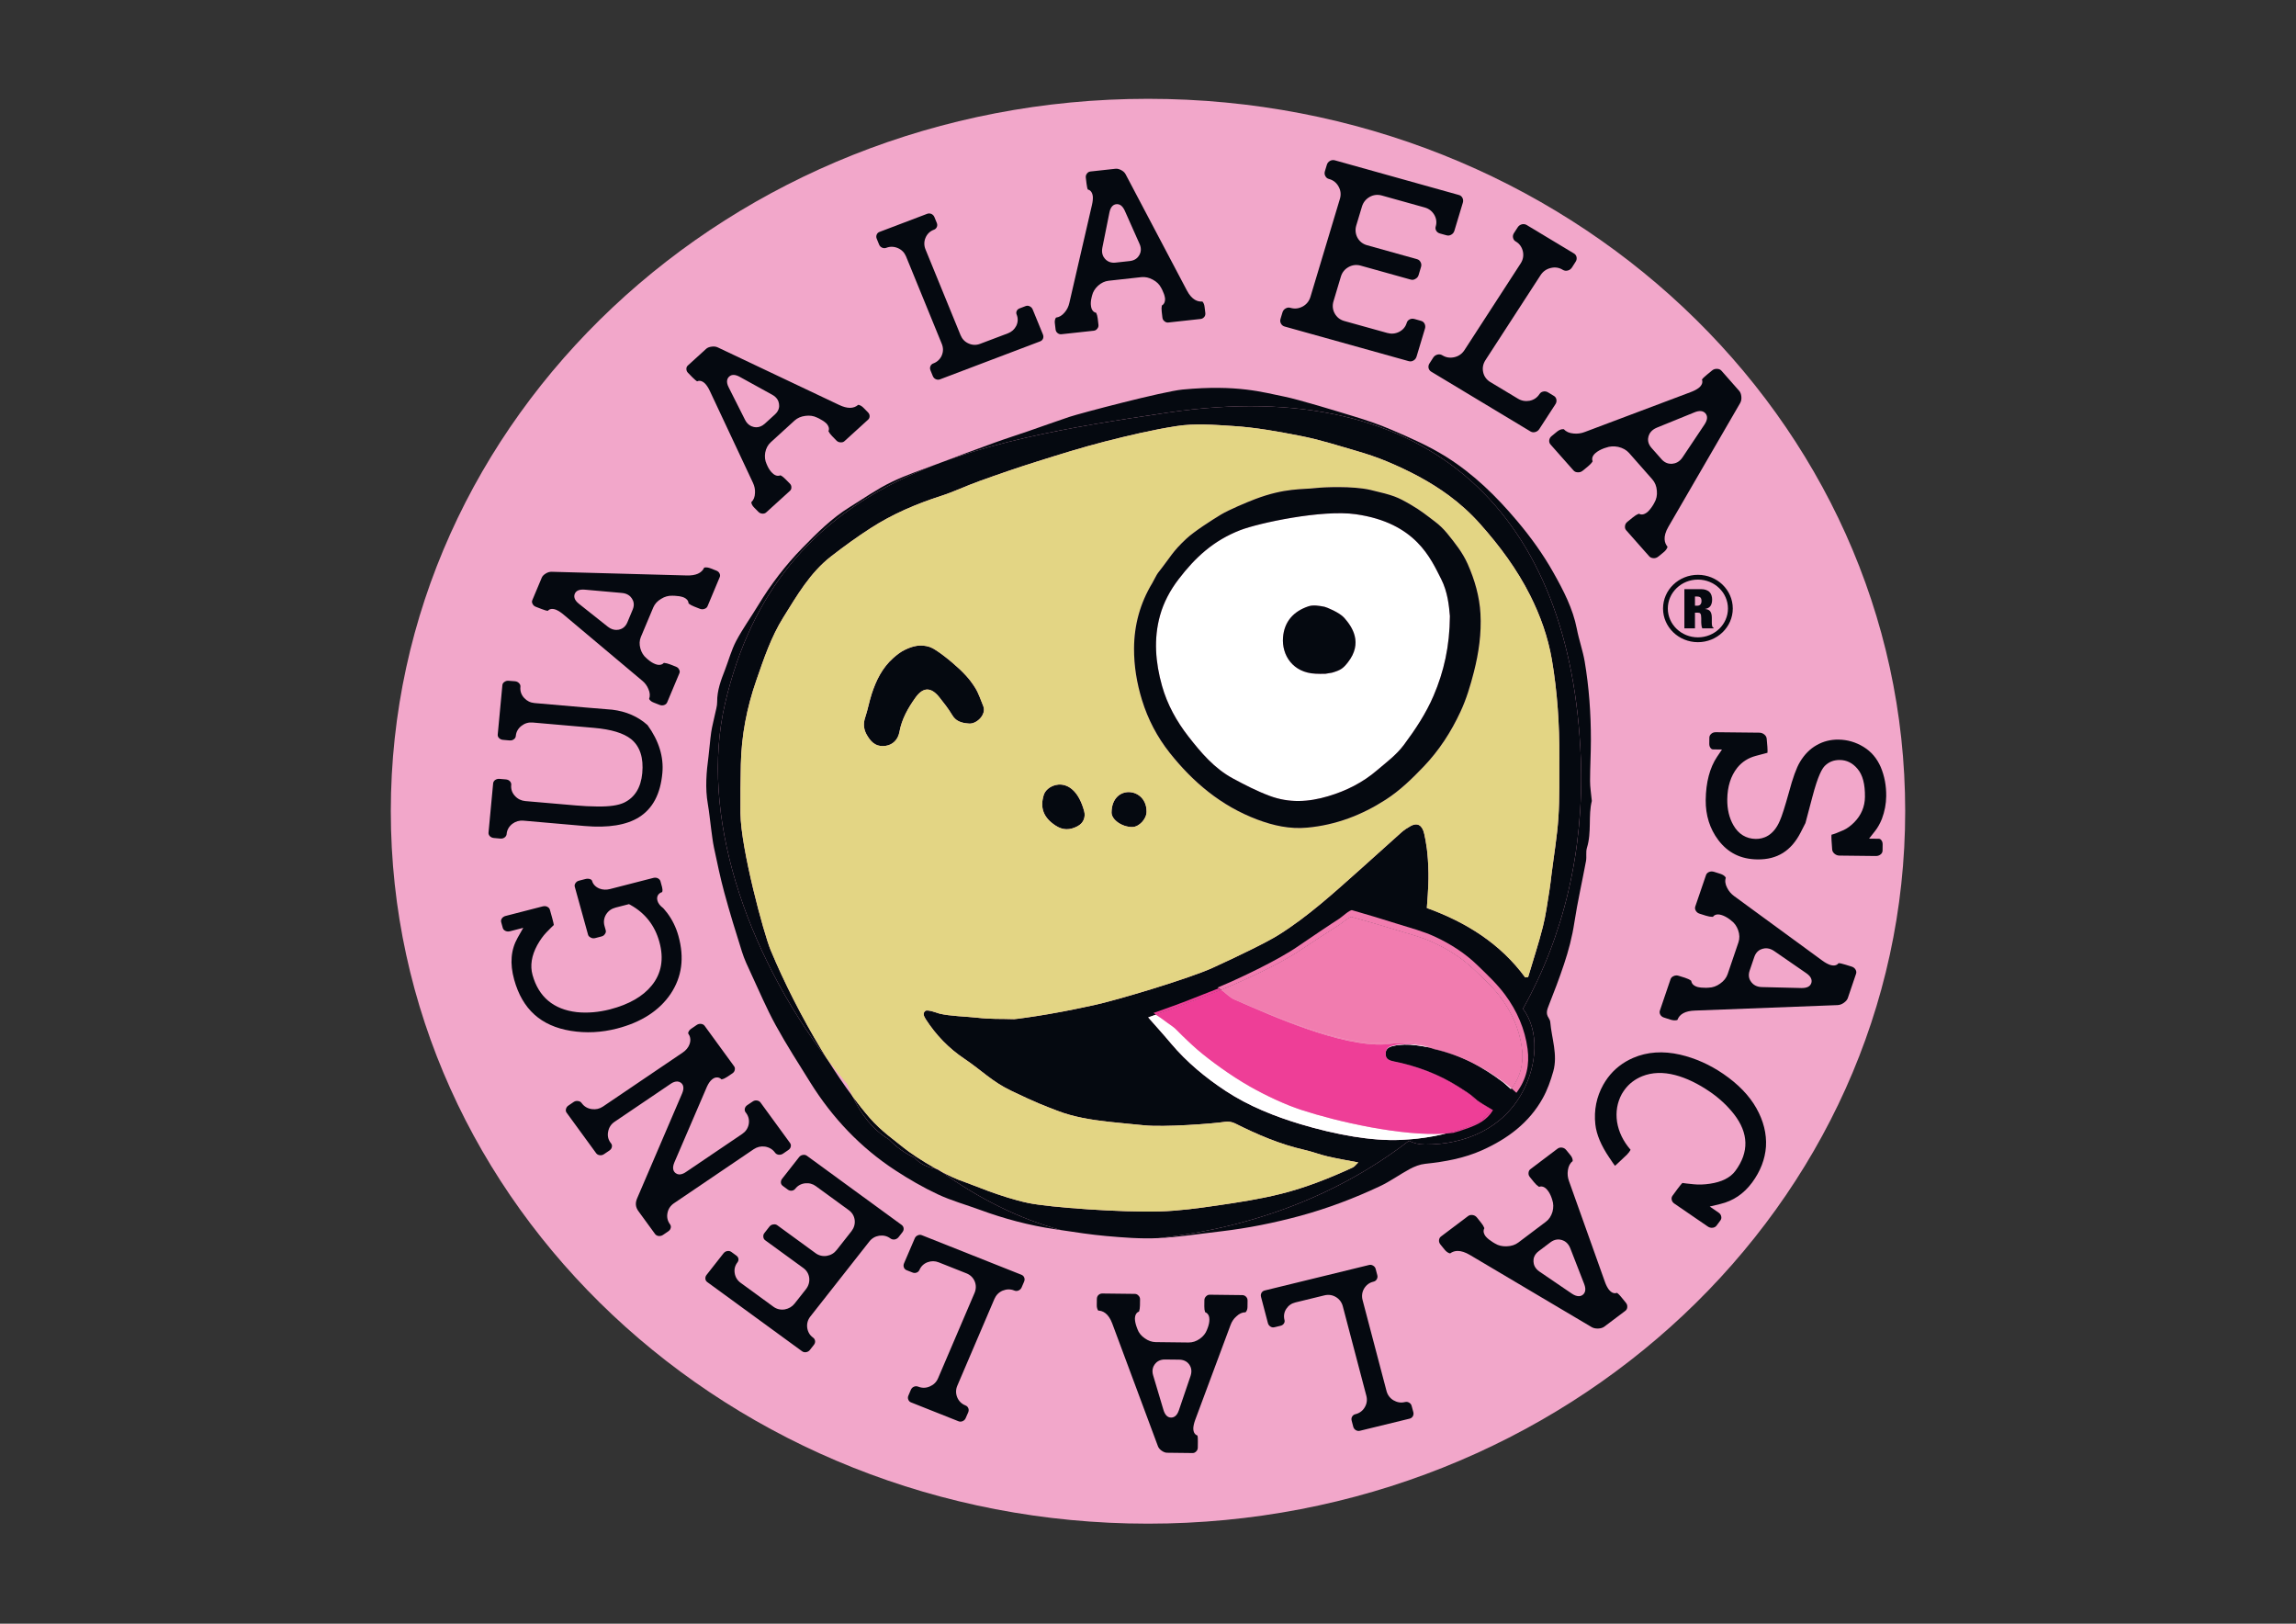 <?xml version="1.0" encoding="UTF-8"?>
<svg xmlns="http://www.w3.org/2000/svg" xmlns:xlink="http://www.w3.org/1999/xlink" width="841.89pt" height="595.276pt" viewBox="0 0 841.89 595.276" version="1.1">
<rect x="0" y="0" width="841.89" height="595.276" fill="#333333" stroke="none"/>
<g id="surface1">
<path style=" stroke:none;fill-rule:nonzero;fill:rgb(94.899%,65.5%,79.199%);fill-opacity:1;" d="M 420.945 36.227 C 267.605 36.227 143.301 153.164 143.301 297.41 C 143.301 441.66 267.605 558.598 420.945 558.598 C 574.285 558.598 698.59 441.66 698.59 297.41 C 698.59 153.164 574.285 36.227 420.945 36.227 "/>
<path style=" stroke:none;fill-rule:nonzero;fill:rgb(1.999%,3.899%,6.299%);fill-opacity:1;" d="M 633.602 223.094 C 633.602 228.922 628.664 233.664 622.586 233.664 C 616.504 233.664 611.551 228.922 611.551 223.094 C 611.551 217.25 616.504 212.488 622.586 212.488 C 628.664 212.488 633.602 217.25 633.602 223.094 M 609.797 223.094 C 609.797 229.895 615.531 235.434 622.586 235.434 C 629.625 235.434 635.371 229.895 635.371 223.094 C 635.371 216.262 629.625 210.738 622.586 210.738 C 615.531 210.738 609.797 216.262 609.797 223.094 "/>
<path style=" stroke:none;fill-rule:nonzero;fill:rgb(1.999%,3.899%,6.299%);fill-opacity:1;" d="M 621.504 218.699 L 622.258 218.699 C 622.844 218.699 623.258 218.824 623.523 219.074 C 623.773 219.328 623.898 219.758 623.898 220.355 C 623.898 220.871 623.773 221.273 623.512 221.594 C 623.246 221.914 622.844 222.066 622.285 222.066 L 621.504 222.066 Z M 617.625 230.359 L 621.504 230.359 L 621.504 224.613 L 622.535 224.613 C 622.758 224.613 622.969 224.641 623.133 224.684 C 623.285 224.754 623.41 224.863 623.523 225.016 C 623.637 225.172 623.703 225.379 623.73 225.656 C 623.773 225.906 623.801 226.254 623.801 226.66 L 623.801 228.188 C 623.816 228.426 623.828 228.676 623.855 228.926 C 623.871 229.191 623.914 229.441 623.953 229.691 C 624.012 229.941 624.078 230.164 624.18 230.359 L 628.324 230.359 L 628.324 230.152 C 628.184 230.082 628.102 230.012 628.047 229.941 C 627.977 229.871 627.922 229.805 627.863 229.719 C 627.82 229.637 627.797 229.512 627.781 229.371 C 627.738 229.234 627.727 229.066 627.711 228.871 C 627.695 228.703 627.684 228.508 627.684 228.301 L 627.684 226.492 C 627.684 225.531 627.516 224.766 627.168 224.223 C 626.809 223.668 626.168 223.359 625.246 223.277 L 625.246 223.238 C 626.125 223.098 626.777 222.75 627.195 222.152 C 627.586 221.566 627.797 220.785 627.797 219.812 C 627.797 219.27 627.727 218.77 627.57 218.297 C 627.418 217.809 627.195 217.422 626.863 217.074 C 626.543 216.727 626.098 216.477 625.582 216.281 C 625.07 216.086 624.43 215.988 623.703 215.988 L 617.625 215.988 "/>
<path style=" stroke:none;fill-rule:nonzero;fill:rgb(1.999%,3.899%,6.299%);fill-opacity:1;" d="M 404.195 90.875 L 406.809 77.867 C 407.27 75.559 408.438 74.945 409.328 74.863 C 410.609 74.723 411.637 75.516 412.43 77.242 L 417.828 89.375 C 418.676 91.195 418.273 92.629 417.773 93.508 C 417.27 94.395 416.285 95.48 414.266 95.703 L 409.09 96.273 C 408.867 96.301 408.645 96.316 408.453 96.316 C 406.797 96.316 405.754 95.566 405.168 94.883 C 404.516 94.145 403.816 92.867 404.195 90.875 M 387.055 120.734 C 387.109 121.316 387.344 121.746 387.789 122.109 C 388.25 122.473 388.711 122.598 389.266 122.527 L 401.062 121.246 C 401.594 121.18 401.996 120.953 402.328 120.523 C 402.719 120.066 402.844 119.605 402.773 119.023 L 402.512 116.797 C 402.414 115.977 402.219 115.277 401.969 114.734 C 401.969 114.711 401.953 114.695 401.941 114.695 C 401.246 114.527 400.27 114 400.047 112.23 C 399.895 111.312 399.965 110.285 400.258 109.059 L 400.27 109.004 L 400.438 108.336 C 400.758 107 401.496 105.805 402.609 104.773 C 403.789 103.703 405.086 103.09 406.504 102.926 L 418.523 101.602 C 419.914 101.465 421.32 101.758 422.699 102.52 C 424.09 103.258 425.117 104.246 425.746 105.484 L 426.148 106.234 C 426.676 107.32 427.023 108.266 427.148 109.117 L 427.164 109.184 C 427.207 109.547 427.332 110.617 426.664 111.453 C 426.496 111.676 426.273 111.871 426.023 112.008 L 426.023 112.023 L 426.008 112.051 C 425.898 112.648 425.871 113.371 425.969 114.195 L 426.23 116.422 C 426.301 117.004 426.523 117.422 426.996 117.781 L 427.023 117.812 C 427.469 118.16 427.902 118.297 428.445 118.23 L 440.258 116.934 C 440.797 116.863 441.199 116.641 441.59 116.184 C 441.91 115.766 442.035 115.32 441.965 114.723 L 441.688 112.496 C 441.605 111.773 441.41 111.203 441.047 110.73 C 440.98 110.617 440.922 110.562 440.883 110.535 C 439.309 110.688 437.086 110.074 435.203 106.484 L 412.734 63.887 C 412.418 63.289 411.902 62.785 411.148 62.383 C 410.371 61.965 409.688 61.801 409.035 61.867 L 399.852 62.871 C 399.309 62.941 398.922 63.16 398.59 63.594 C 398.211 64.066 398.086 64.527 398.141 65.082 L 398.406 67.32 C 398.559 68.531 398.727 69.145 398.84 69.449 C 399.531 69.617 400.48 70.16 400.703 71.941 L 400.715 72.012 C 400.785 72.902 400.676 73.902 400.41 75.086 L 392.09 111.117 C 391.797 112.414 391.227 113.566 390.379 114.543 C 389.445 115.668 388.391 116.293 387.234 116.434 C 387.234 116.434 387.137 116.516 387.027 116.754 C 386.789 117.254 386.707 117.824 386.789 118.492 "/>
<path style=" stroke:none;fill-rule:nonzero;fill:rgb(1.999%,3.899%,6.299%);fill-opacity:1;" d="M 322.332 89.625 C 322.555 90.18 322.918 90.559 323.445 90.793 C 323.977 91.031 324.461 91.043 324.988 90.848 L 325.059 90.82 C 326.438 90.309 327.91 90.363 329.305 90.988 C 330.664 91.602 331.668 92.645 332.227 94.008 L 345.328 126.047 C 345.914 127.469 345.914 128.93 345.328 130.293 L 345.328 130.32 C 344.719 131.695 343.66 132.684 342.297 133.215 L 342.199 133.242 C 341.727 133.438 341.395 133.727 341.172 134.23 C 340.961 134.758 340.961 135.23 341.184 135.773 L 342.031 137.848 C 342.27 138.418 342.617 138.777 343.145 139.027 C 343.688 139.25 344.176 139.266 344.691 139.07 L 381.379 125.156 C 381.895 124.949 382.227 124.656 382.438 124.172 C 382.645 123.641 382.629 123.184 382.422 122.625 L 378.664 113.457 C 378.441 112.914 378.078 112.539 377.512 112.273 C 377.023 112.039 376.551 112.023 376.02 112.234 L 373.906 113.039 C 373.363 113.234 373.031 113.539 372.809 114 C 372.598 114.461 372.598 114.863 372.781 115.309 C 373.336 116.656 373.297 118.074 372.668 119.41 C 372 120.734 370.984 121.652 369.637 122.18 L 359.367 126.062 C 357.977 126.59 356.516 126.551 355.152 125.922 C 353.789 125.34 352.785 124.266 352.219 122.891 L 339.348 91.406 C 338.789 90.027 338.789 88.582 339.348 87.23 C 339.918 85.828 340.961 84.781 342.395 84.242 L 342.465 84.215 C 342.965 84.031 343.285 83.711 343.52 83.211 C 343.715 82.711 343.715 82.238 343.492 81.695 L 342.633 79.609 C 342.422 79.066 342.062 78.703 341.52 78.426 C 340.977 78.219 340.488 78.203 339.988 78.383 L 322.5 85.02 C 322.012 85.199 321.691 85.508 321.469 86.008 C 321.262 86.535 321.262 87.023 321.484 87.539 "/>
<path style=" stroke:none;fill-rule:nonzero;fill:rgb(1.999%,3.899%,6.299%);fill-opacity:1;" d="M 517.648 515.539 C 517.512 514.957 517.219 514.539 516.719 514.246 C 516.219 513.953 515.742 513.883 515.203 514.008 L 515.117 514.023 C 513.684 514.387 512.254 514.133 510.93 513.355 C 509.648 512.578 508.789 511.406 508.41 509.977 L 499.621 476.598 C 499.242 475.125 499.438 473.68 500.191 472.395 C 500.984 471.09 502.137 470.227 503.57 469.895 L 503.668 469.863 C 504.184 469.738 504.547 469.461 504.836 468.988 C 505.102 468.488 505.172 468.016 505.016 467.473 L 504.445 465.285 C 504.297 464.703 504.004 464.312 503.5 464.02 C 503.016 463.715 502.527 463.633 501.984 463.77 L 463.754 473.105 C 463.211 473.246 462.848 473.512 462.57 473.969 C 462.305 474.457 462.25 474.93 462.402 475.5 L 464.906 485.043 C 465.047 485.613 465.367 486.031 465.883 486.363 C 466.34 486.645 466.812 486.715 467.371 486.574 L 469.555 486.047 C 470.109 485.906 470.5 485.641 470.777 485.211 C 471.059 484.777 471.113 484.375 470.988 483.902 C 470.625 482.496 470.836 481.094 471.641 479.852 C 472.449 478.613 473.574 477.836 475.008 477.488 L 485.691 474.887 C 487.141 474.539 488.586 474.75 489.867 475.527 C 491.133 476.293 492.008 477.477 492.383 478.934 L 501.012 511.727 C 501.387 513.16 501.207 514.594 500.453 515.875 C 499.73 517.18 498.547 518.07 497.074 518.449 L 497.004 518.461 C 496.461 518.586 496.098 518.863 495.793 519.352 C 495.543 519.797 495.473 520.285 495.629 520.852 L 496.195 523.023 C 496.336 523.582 496.641 523.984 497.145 524.32 C 497.656 524.598 498.129 524.68 498.66 524.543 L 516.871 520.102 C 517.387 519.965 517.746 519.715 518.055 519.227 C 518.316 518.727 518.375 518.254 518.234 517.711 "/>
<path style=" stroke:none;fill-rule:nonzero;fill:rgb(1.999%,3.899%,6.299%);fill-opacity:1;" d="M 374.52 467.344 L 338.07 452.863 C 337.539 452.641 337.066 452.652 336.539 452.891 C 335.996 453.125 335.621 453.488 335.398 454.043 L 331.488 463.156 C 331.266 463.672 331.25 464.16 331.445 464.699 C 331.656 465.188 331.977 465.492 332.477 465.691 L 334.562 466.512 C 335.105 466.734 335.594 466.746 336.105 466.551 C 336.621 466.344 336.93 466.035 337.137 465.578 C 337.707 464.258 338.723 463.281 340.102 462.754 C 341.504 462.238 342.883 462.266 344.219 462.797 L 354.414 466.844 C 355.809 467.402 356.863 468.43 357.422 469.82 C 357.965 471.172 357.938 472.645 357.336 474.035 L 343.953 505.324 C 343.371 506.676 342.355 507.691 340.977 508.277 C 339.613 508.902 338.137 508.945 336.734 508.387 L 336.648 508.359 C 336.137 508.164 335.66 508.164 335.09 508.402 C 334.578 508.625 334.23 508.984 333.98 509.543 L 333.102 511.613 C 332.867 512.145 332.852 512.617 333.059 513.145 C 333.27 513.645 333.59 513.965 334.074 514.148 L 351.438 521.047 C 351.938 521.258 352.426 521.242 352.969 521.02 C 353.527 520.77 353.902 520.395 354.109 519.867 L 355.016 517.793 C 355.238 517.25 355.25 516.777 355.055 516.277 C 354.848 515.773 354.527 515.453 354.012 515.262 L 353.941 515.219 C 352.566 514.676 351.535 513.633 350.965 512.227 C 350.422 510.852 350.438 509.391 351.023 508.027 L 364.641 476.18 C 365.238 474.801 366.27 473.758 367.633 473.176 C 369.078 472.59 370.5 472.562 371.863 473.105 L 371.973 473.148 C 372.445 473.34 372.934 473.34 373.477 473.117 C 374.031 472.855 374.395 472.492 374.617 471.965 L 375.508 469.891 C 375.742 469.336 375.758 468.863 375.551 468.348 C 375.355 467.859 375.02 467.555 374.52 467.344 "/>
<path style=" stroke:none;fill-rule:nonzero;fill:rgb(1.999%,3.899%,6.299%);fill-opacity:1;" d="M 436.559 504.422 L 432.273 517.016 C 431.547 519.211 430.34 519.699 429.422 519.699 L 429.395 519.699 C 428.113 519.688 427.18 518.754 426.621 516.93 L 422.84 504.258 C 422.242 502.336 422.84 500.961 423.438 500.152 C 424.023 499.359 425.137 498.414 427.109 498.414 L 427.18 498.414 L 432.398 498.469 C 434.441 498.496 435.555 499.5 436.129 500.332 C 436.668 501.141 437.199 502.504 436.559 504.422 M 455.508 474.805 L 443.625 474.664 C 443.082 474.652 442.664 474.844 442.273 475.223 L 442.246 475.25 C 441.828 475.652 441.637 476.098 441.621 476.668 L 441.594 478.922 C 441.594 479.758 441.676 480.453 441.871 481.023 C 441.887 481.035 441.887 481.051 441.887 481.051 C 442.191 481.16 442.484 481.355 442.723 481.594 C 443.223 482.109 443.457 482.805 443.457 483.75 C 443.473 484.668 443.262 485.695 442.832 486.863 L 442.805 486.922 L 442.555 487.562 C 442.066 488.84 441.203 489.941 439.953 490.816 C 438.645 491.75 437.27 492.18 435.863 492.18 L 423.758 492.039 C 422.352 492.016 421.004 491.539 419.738 490.621 C 418.441 489.73 417.551 488.617 417.094 487.324 L 416.789 486.52 C 416.383 485.379 416.176 484.402 416.148 483.527 L 416.148 483.457 C 416.176 481.746 416.98 481.078 417.648 480.828 C 417.648 480.812 417.664 480.801 417.664 480.801 L 417.68 480.758 C 417.871 480.176 417.984 479.465 417.996 478.629 L 418.027 476.391 C 418.027 475.805 417.844 475.375 417.441 474.973 L 417.414 474.941 C 417.039 474.555 416.621 474.359 416.078 474.359 L 404.195 474.219 L 404.172 474.219 C 403.629 474.219 403.195 474.398 402.762 474.789 C 402.387 475.164 402.207 475.625 402.195 476.223 L 402.164 478.461 C 402.152 479.188 402.289 479.785 402.57 480.285 C 402.637 480.383 402.68 480.453 402.707 480.48 C 404.297 480.535 406.422 481.41 407.828 485.195 L 424.578 530.176 C 424.801 530.801 425.262 531.359 425.941 531.844 C 426.664 532.348 427.32 532.598 427.973 532.598 L 437.211 532.707 C 437.77 532.734 438.172 532.543 438.574 532.152 C 439.008 531.719 439.203 531.289 439.203 530.719 L 439.23 528.48 C 439.258 527.281 439.16 526.641 439.09 526.309 C 438.422 526.07 437.531 525.418 437.559 523.609 L 437.559 523.539 C 437.613 522.664 437.852 521.66 438.27 520.52 L 451.207 485.781 C 451.652 484.527 452.379 483.457 453.352 482.609 C 454.41 481.594 455.52 481.094 456.688 481.105 C 456.688 481.105 456.801 481.035 456.969 480.801 C 457.258 480.355 457.426 479.785 457.426 479.102 L 457.453 476.863 C 457.469 476.266 457.289 475.805 456.898 475.402 C 456.508 475.012 456.062 474.816 455.508 474.805 "/>
<path style=" stroke:none;fill-rule:nonzero;fill:rgb(1.999%,3.899%,6.299%);fill-opacity:1;" d="M 210.762 217.691 C 211.25 216.523 212.473 216.023 214.395 216.176 L 228.027 217.387 C 230.062 217.555 231.133 218.555 231.672 219.379 C 232.258 220.227 232.785 221.617 231.992 223.496 L 230.047 228.156 C 229.27 230.02 227.891 230.66 226.887 230.855 C 226.637 230.895 226.332 230.938 226.012 230.938 C 225.137 230.938 224.051 230.688 222.895 229.781 L 212.293 221.367 C 210.387 219.863 210.414 218.555 210.762 217.691 M 196.445 222.449 L 198.605 223.285 C 199.828 223.773 200.508 223.91 200.844 223.953 C 201.316 223.426 202.246 222.898 203.918 223.551 L 203.973 223.578 C 204.797 223.941 205.672 224.496 206.605 225.289 L 235.473 249.539 C 236.516 250.402 237.281 251.43 237.754 252.613 C 238.34 253.938 238.422 255.145 238.02 256.219 C 238.031 256.258 238.074 256.355 238.199 256.523 C 238.52 256.953 239.02 257.316 239.715 257.582 L 241.871 258.43 C 242.469 258.652 243.027 258.664 243.582 258.457 C 244.113 258.25 244.445 257.941 244.652 257.453 L 249.105 246.855 C 249.301 246.395 249.285 246.02 249.051 245.547 L 249.035 245.52 C 248.801 244.988 248.438 244.641 247.855 244.418 L 245.699 243.57 C 244.879 243.266 244.125 243.07 243.5 243.027 L 243.414 243.027 C 242.832 243.668 241.816 244.043 240.355 243.488 C 239.465 243.168 238.562 242.625 237.602 241.805 L 237.559 241.762 L 237.031 241.305 C 235.973 240.414 235.234 239.23 234.816 237.77 C 234.387 236.227 234.453 234.793 234.996 233.512 L 239.547 222.688 C 240.078 221.422 241.051 220.352 242.398 219.559 C 243.723 218.723 245.113 218.348 246.504 218.402 L 247.383 218.418 C 248.617 218.473 249.621 218.641 250.453 218.93 L 250.512 218.945 C 250.859 219.086 251.902 219.488 252.32 220.477 C 252.418 220.727 252.473 220.977 252.488 221.227 L 252.543 221.281 C 253.031 221.672 253.699 222.035 254.504 222.355 L 256.66 223.203 C 257.258 223.426 257.801 223.426 258.371 223.203 C 258.93 222.992 259.246 222.688 259.441 222.242 L 263.895 211.613 C 264.09 211.168 264.078 210.75 263.855 210.266 C 263.617 209.762 263.23 209.414 262.645 209.191 L 260.488 208.344 C 259.762 208.078 259.109 207.969 258.496 208.039 C 258.359 208.051 258.262 208.078 258.203 208.109 C 257.316 210.098 255.16 211.059 251.848 210.973 L 202.277 209.625 C 201.555 209.609 200.828 209.816 200.105 210.266 C 199.383 210.711 198.883 211.211 198.66 211.766 L 195.195 220.016 C 195 220.461 195.016 220.852 195.25 221.324 C 195.488 221.867 195.891 222.23 196.445 222.449 "/>
<path style=" stroke:none;fill-rule:nonzero;fill:rgb(1.999%,3.899%,6.299%);fill-opacity:1;" d="M 604.473 159.938 C 604.766 158.965 605.504 157.629 607.504 156.793 L 621.254 151.199 C 623.09 150.434 624.465 150.547 625.34 151.535 C 626.23 152.562 626.133 153.926 625.008 155.625 L 616.938 167.688 C 615.77 169.438 614.281 169.91 613.238 170.012 C 613.07 170.023 612.918 170.039 612.75 170.039 C 611.723 170.039 610.426 169.688 609.215 168.34 L 609.215 168.324 L 605.547 164.18 C 604.109 162.539 604.18 160.965 604.473 159.938 M 577.008 158.934 C 575.438 158.809 574.242 158.281 573.461 157.379 C 573.449 157.379 573.297 157.309 572.836 157.348 C 572.18 157.445 571.539 157.754 570.902 158.266 L 568.969 159.855 C 568.426 160.285 568.148 160.801 568.062 161.41 C 568.008 162.039 568.16 162.523 568.551 162.969 L 576.926 172.43 C 577.316 172.902 577.801 173.113 578.469 173.152 C 579.207 173.211 579.805 173.016 580.363 172.555 L 582.281 170.984 C 583.02 170.387 583.578 169.785 583.938 169.203 C 583.953 169.176 583.965 169.148 583.98 169.133 C 583.855 168.828 583.797 168.465 583.828 168.133 C 583.91 167.047 584.758 166.336 585.066 166.07 C 585.816 165.418 586.805 164.863 588.082 164.375 L 588.125 164.359 L 588.863 164.125 C 590.238 163.609 591.742 163.512 593.344 163.832 C 595.027 164.223 596.363 164.961 597.348 166.07 L 605.863 175.742 C 606.852 176.855 607.41 178.246 607.531 179.914 C 607.688 181.559 607.379 183.031 606.617 184.312 L 606.172 185.117 C 605.473 186.23 604.805 187.066 604.125 187.691 L 604.07 187.734 C 602.648 188.891 601.594 188.695 600.953 188.348 C 600.91 188.359 600.855 188.387 600.785 188.414 L 600.758 188.43 C 600.105 188.68 599.395 189.125 598.656 189.738 L 596.723 191.309 C 596.18 191.742 595.914 192.242 595.848 192.883 L 595.848 192.922 C 595.777 193.52 595.93 193.98 596.305 194.426 L 604.68 203.898 C 605.07 204.348 605.586 204.598 606.281 204.637 C 606.965 204.68 607.547 204.473 608.117 204.012 L 610.039 202.441 C 610.676 201.91 611.137 201.34 611.359 200.742 C 611.414 200.59 611.441 200.492 611.441 200.438 C 610.359 199.172 609.566 196.875 611.777 193.105 L 638.07 147.777 C 638.445 147.109 638.602 146.344 638.52 145.453 C 638.434 144.523 638.184 143.824 637.723 143.297 L 631.227 135.926 C 630.824 135.48 630.336 135.27 629.684 135.227 C 628.93 135.188 628.332 135.367 627.789 135.812 L 625.855 137.398 C 624.77 138.273 624.27 138.832 624.062 139.137 C 624.188 139.43 624.23 139.777 624.203 140.098 C 624.117 141.195 623.227 141.934 622.922 142.184 L 622.863 142.227 C 622.102 142.812 621.113 143.324 619.859 143.785 L 581.098 158.379 C 579.777 158.895 578.387 159.074 577.008 158.934 "/>
<path style=" stroke:none;fill-rule:nonzero;fill:rgb(1.999%,3.899%,6.299%);fill-opacity:1;" d="M 267.379 138.062 C 268.297 137.215 269.617 137.254 271.285 138.176 L 283.168 144.727 C 284.965 145.715 285.508 147.062 285.645 148.066 C 285.812 149.066 285.688 150.539 284.184 151.918 L 280.398 155.367 C 279.301 156.344 278.215 156.637 277.34 156.637 C 276.992 156.637 276.688 156.594 276.406 156.539 C 275.445 156.328 274.109 155.719 273.207 153.949 L 267.195 142.027 C 266.098 139.887 266.684 138.688 267.379 138.062 M 253.867 138.312 C 254.773 139.23 255.328 139.633 255.594 139.801 C 256.246 139.508 257.32 139.398 258.586 140.68 L 258.629 140.719 C 259.238 141.402 259.781 142.266 260.297 143.363 L 276.086 176.988 C 276.656 178.188 276.922 179.453 276.84 180.719 C 276.797 182.18 276.352 183.305 275.504 184.098 C 275.504 184.152 275.504 184.254 275.531 184.434 C 275.656 184.961 275.949 185.461 276.434 185.977 L 278.051 187.617 C 278.48 188.062 278.969 188.273 279.578 188.312 C 280.148 188.328 280.609 188.188 280.996 187.812 L 289.652 179.953 C 290.016 179.605 290.18 179.242 290.18 178.73 L 290.18 178.688 C 290.195 178.145 290.016 177.699 289.598 177.27 L 287.98 175.641 C 287.387 175.027 286.801 174.57 286.23 174.277 C 286.215 174.262 286.188 174.25 286.176 174.25 C 285.383 174.598 284.297 174.527 283.184 173.414 C 282.5 172.762 281.902 171.898 281.375 170.77 L 281.359 170.715 L 281.082 170.09 C 280.496 168.824 280.344 167.434 280.582 165.957 C 280.871 164.387 281.555 163.117 282.598 162.16 L 291.391 154.145 C 292.422 153.227 293.742 152.656 295.316 152.461 C 296.859 152.254 298.277 152.449 299.531 153.059 L 300.309 153.422 C 301.422 153.992 302.273 154.551 302.898 155.133 L 302.953 155.176 C 303.203 155.438 303.98 156.246 303.953 157.316 C 303.941 157.582 303.887 157.848 303.773 158.082 L 303.785 158.082 L 303.801 158.125 C 304.078 158.68 304.512 159.266 305.109 159.879 L 306.711 161.52 C 307.129 161.949 307.629 162.16 308.238 162.172 C 308.852 162.215 309.281 162.074 309.672 161.715 L 318.312 153.852 C 318.688 153.504 318.855 153.117 318.867 152.586 C 318.867 152.043 318.688 151.613 318.258 151.168 L 316.656 149.539 C 316.129 148.996 315.586 148.648 315 148.469 C 314.848 148.414 314.75 148.414 314.695 148.414 C 313.023 149.875 310.676 149.887 307.684 148.453 L 263.191 127.363 C 262.535 127.059 261.812 126.961 260.938 127.086 C 260.074 127.195 259.395 127.461 258.934 127.891 L 252.215 134 C 251.852 134.332 251.684 134.711 251.684 135.223 C 251.684 135.809 251.863 136.27 252.27 136.672 "/>
<path style=" stroke:none;fill-rule:nonzero;fill:rgb(1.999%,3.899%,6.299%);fill-opacity:1;" d="M 331.332 450.277 C 331.262 449.777 331.039 449.402 330.621 449.082 L 295.895 423.746 C 295.449 423.426 294.992 423.316 294.422 423.41 C 293.824 423.496 293.352 423.773 292.977 424.262 L 286.812 432.121 C 286.438 432.582 286.312 433.039 286.34 433.609 C 286.406 434.125 286.633 434.473 287.062 434.793 L 288.855 436.113 C 289.316 436.449 289.816 436.59 290.359 436.52 C 290.902 436.434 291.289 436.211 291.609 435.809 C 292.504 434.668 293.754 433.973 295.199 433.82 C 296.703 433.664 298.023 434.012 299.18 434.879 L 311.258 443.684 C 312.48 444.574 313.219 445.824 313.398 447.312 C 313.566 448.773 313.148 450.164 312.215 451.379 L 306.805 458.25 C 305.871 459.445 304.648 460.172 303.145 460.422 C 301.672 460.641 300.238 460.309 299.055 459.434 L 285.031 449.207 C 284.602 448.898 284.125 448.789 283.555 448.898 L 283.516 448.898 C 282.914 448.984 282.473 449.262 282.109 449.723 L 280.328 452.004 C 279.953 452.449 279.84 452.906 279.895 453.449 C 279.953 454.02 280.148 454.367 280.562 454.688 L 294.59 464.898 C 295.812 465.789 296.551 467.043 296.73 468.547 C 296.883 469.992 296.48 471.398 295.547 472.605 L 291.375 477.895 C 290.457 479.062 289.23 479.773 287.758 480.051 C 286.242 480.285 284.809 479.953 283.609 479.078 L 271.535 470.27 C 270.352 469.406 269.613 468.184 269.395 466.734 C 269.156 465.305 269.52 463.938 270.422 462.785 C 270.715 462.383 270.824 461.992 270.77 461.504 C 270.688 461.02 270.449 460.641 270.004 460.32 L 268.195 459 C 267.75 458.68 267.277 458.57 266.707 458.652 C 266.109 458.75 265.664 459.016 265.273 459.516 L 259.098 467.375 C 258.734 467.836 258.598 468.297 258.652 468.863 C 258.707 469.367 258.945 469.742 259.363 470.047 L 294.09 495.383 C 294.504 495.688 294.992 495.812 295.574 495.73 C 296.188 495.617 296.648 495.34 297.008 494.867 L 298.414 493.074 C 298.789 492.598 298.93 492.152 298.875 491.613 C 298.789 491.098 298.566 490.707 298.148 490.402 L 298.078 490.344 C 296.883 489.484 296.176 488.219 295.98 486.688 C 295.812 485.227 296.203 483.836 297.137 482.652 L 318.727 455.203 C 319.66 453.992 320.898 453.27 322.371 453.031 C 323.93 452.824 325.293 453.145 326.477 454.02 L 326.547 454.062 C 326.977 454.367 327.465 454.48 328.047 454.41 C 328.645 454.285 329.105 454.02 329.48 453.562 L 330.887 451.766 C 331.262 451.277 331.402 450.82 331.332 450.277 "/>
<path style=" stroke:none;fill-rule:nonzero;fill:rgb(1.999%,3.899%,6.299%);fill-opacity:1;" d="M 280.5 420.359 C 282.059 420.613 283.281 421.348 284.145 422.516 L 284.188 422.574 C 284.492 423.004 284.895 423.227 285.48 423.34 C 286.105 423.406 286.637 423.27 287.137 422.934 L 289.027 421.641 C 289.559 421.293 289.852 420.875 289.961 420.348 C 290.059 419.848 289.977 419.43 289.668 419.012 L 278.871 404.211 C 278.566 403.793 278.148 403.555 277.551 403.457 C 276.98 403.375 276.453 403.5 275.926 403.875 L 274.016 405.156 C 273.531 405.488 273.238 405.891 273.098 406.449 C 273.016 406.965 273.098 407.383 273.379 407.77 L 273.641 408.117 C 274.504 409.301 274.812 410.719 274.531 412.195 C 274.227 413.684 273.418 414.867 272.141 415.727 L 251.617 429.613 C 251.035 430.016 249.227 431.227 247.734 430.086 C 247.012 429.543 246.344 428.43 247.25 426.219 L 259.242 398.34 C 259.801 397.141 260.41 396.277 261.121 395.711 C 261.773 395.164 262.469 394.93 263.18 395.012 C 263.695 395.082 264.168 395.316 264.543 395.711 C 264.598 395.695 264.668 395.695 264.723 395.68 C 265.309 395.555 265.961 395.262 266.629 394.805 L 268.535 393.523 C 269.051 393.176 269.312 392.785 269.426 392.23 L 269.426 392.188 C 269.535 391.688 269.453 391.297 269.176 390.906 L 258.395 376.117 C 258.074 375.688 257.684 375.465 257.113 375.383 C 256.516 375.297 255.973 375.422 255.445 375.785 L 253.551 377.078 C 252.98 377.453 252.605 377.887 252.41 378.414 C 252.27 378.805 252.344 378.914 252.398 378.973 C 252.953 379.734 253.48 381.031 252.844 382.812 C 252.41 384.02 251.562 385.051 250.352 385.871 L 221.105 405.672 C 219.867 406.504 218.492 406.824 217.031 406.617 C 215.484 406.422 214.223 405.684 213.344 404.488 L 213.262 404.391 C 212.969 403.961 212.566 403.75 212.008 403.664 C 211.355 403.555 210.84 403.68 210.312 404.027 L 208.418 405.32 C 207.918 405.656 207.641 406.074 207.516 406.656 C 207.402 407.172 207.488 407.547 207.777 407.949 L 218.574 422.754 C 218.895 423.184 219.301 423.422 219.867 423.508 C 220.469 423.59 221.012 423.465 221.523 423.102 L 223.43 421.82 C 223.945 421.461 224.238 421.059 224.352 420.516 C 224.461 420.012 224.379 419.609 224.07 419.191 L 223.836 418.887 C 222.957 417.691 222.68 416.258 223.016 414.781 C 223.293 413.32 224.098 412.109 225.336 411.277 L 245.773 397.445 C 246.344 397.043 248.059 395.891 249.586 396.891 L 249.672 396.961 C 250.406 397.516 251.074 398.645 250.113 400.883 L 233.602 439.379 C 232.879 441.09 233.031 442.578 234.09 444.027 L 240.184 452.387 C 240.477 452.793 240.891 453.027 241.477 453.141 C 242.09 453.195 242.633 453.07 243.133 452.723 L 245.023 451.441 C 245.539 451.078 245.844 450.676 245.953 450.133 C 246.055 449.648 245.953 449.215 245.664 448.812 L 245.605 448.742 C 244.746 447.547 244.438 446.129 244.773 444.598 C 245.066 443.176 245.871 441.98 247.125 441.133 L 276.367 421.32 C 277.637 420.473 279.023 420.152 280.5 420.359 "/>
<path style=" stroke:none;fill-rule:nonzero;fill:rgb(1.999%,3.899%,6.299%);fill-opacity:1;" d="M 226.211 377.09 C 235.129 374.793 241.738 370.523 245.898 364.387 C 250.059 358.141 251.004 351.184 248.762 343.113 C 247.914 340.039 246.535 337.23 244.688 334.754 C 243.602 333.375 243.254 333.016 243.156 332.918 C 242.043 332.082 241.375 331.219 241.098 330.289 C 240.805 329.355 241 328.676 241.234 328.242 C 241.461 327.84 241.902 327.312 242.781 327.047 C 242.809 327.004 242.82 326.949 242.852 326.863 C 242.961 326.395 242.934 325.836 242.754 325.195 L 242.184 323.121 C 242.059 322.637 241.75 322.301 241.25 322.012 C 240.734 321.746 240.191 321.703 239.566 321.855 L 223.762 325.918 C 222.355 326.297 220.992 326.238 219.77 325.754 L 219.727 325.738 C 217.977 324.988 217.309 323.75 217.055 322.844 C 217.043 322.777 216.973 322.551 216.402 322.316 C 215.871 322.121 215.289 322.094 214.621 322.273 L 212.34 322.859 C 211.742 323.012 211.324 323.305 211.004 323.789 C 210.699 324.266 210.629 324.652 210.77 325.141 L 215.621 342.656 C 215.707 342.961 215.887 343.352 216.539 343.688 L 216.598 343.727 C 217.125 344.008 217.652 344.074 218.238 343.922 L 220.535 343.324 C 221.133 343.172 221.523 342.895 221.828 342.391 L 221.871 342.336 C 222.16 341.891 222.23 341.5 222.105 341.055 L 221.633 339.359 C 221.258 337.953 221.453 336.535 222.246 335.227 L 222.273 335.199 C 223.055 333.945 224.223 333.125 225.723 332.734 L 230.637 331.469 L 231.246 331.805 C 236.574 334.781 240.121 339.305 241.766 345.273 C 243.504 351.504 242.559 356.902 238.969 361.301 C 235.754 365.305 230.594 368.254 223.664 370.051 C 219.531 371.109 215.43 371.469 211.504 371.066 C 202.965 370.078 197.508 365.484 195.27 357.445 C 194.324 354.035 194.906 350.363 196.992 346.512 C 198.023 344.66 199.148 343.086 200.348 341.836 C 201.793 340.332 202.602 339.566 203.074 339.121 C 203.02 338.734 202.879 338.023 202.531 336.758 L 201.641 333.559 C 201.516 333.086 201.223 332.734 200.711 332.457 C 200.207 332.18 199.664 332.137 199.023 332.289 L 185.352 335.812 C 184.766 335.977 184.32 336.27 183.984 336.77 C 183.707 337.23 183.652 337.633 183.777 338.094 L 184.348 340.152 C 184.484 340.652 184.766 340.984 185.266 341.25 C 185.809 341.516 186.352 341.57 186.977 341.418 L 191.875 340.152 L 189.828 343.754 C 187.312 348.18 186.895 353.215 188.535 359.156 C 191.539 369.992 198.328 376.145 209.309 377.926 C 214.859 378.828 220.535 378.551 226.211 377.09 "/>
<path style=" stroke:none;fill-rule:nonzero;fill:rgb(1.999%,3.899%,6.299%);fill-opacity:1;" d="M 185.082 306.988 C 185.5 306.637 185.723 306.277 185.777 305.777 L 185.777 305.691 C 185.918 304.246 186.641 302.98 187.879 302.02 C 189.062 301.133 190.426 300.742 191.93 300.867 L 214.395 302.828 C 223.035 303.578 229.742 302.492 234.348 299.586 C 239.367 296.398 242.164 291.098 242.875 283.422 C 243.418 277.508 241.609 271.578 237.438 265.836 C 233.957 262.703 229.59 260.797 224.48 260.184 C 220.547 259.863 217.207 259.602 214.535 259.363 L 195.988 257.75 C 194.488 257.613 193.207 256.984 192.219 255.902 C 191.176 254.801 190.676 253.395 190.812 251.906 L 190.828 251.781 C 190.871 251.309 190.73 250.922 190.383 250.531 C 189.965 250.07 189.492 249.836 188.867 249.766 L 186.543 249.586 C 185.918 249.512 185.391 249.684 184.871 250.059 C 184.441 250.391 184.246 250.754 184.207 251.227 L 182.508 269.258 C 182.469 269.758 182.578 270.133 182.938 270.535 C 183.371 270.969 183.855 271.203 184.484 271.246 L 186.793 271.453 C 187.461 271.512 187.977 271.371 188.449 271.008 C 188.883 270.676 189.09 270.312 189.133 269.812 L 189.145 269.73 C 189.285 268.27 190.02 267.016 191.246 266.086 C 192.43 265.164 193.793 264.762 195.309 264.887 L 217.723 266.836 C 224.137 267.391 228.613 268.758 231.41 270.969 C 234.668 273.625 236.031 277.828 235.5 283.477 C 235 288.746 232.762 292.379 228.824 294.27 C 226.68 295.273 223.523 295.73 219.113 295.676 C 216.453 295.648 213.77 295.523 211.129 295.285 L 192.621 293.688 C 191.121 293.547 189.84 292.922 188.852 291.836 C 187.797 290.738 187.309 289.332 187.445 287.844 L 187.461 287.762 C 187.504 287.273 187.352 286.855 186.988 286.438 C 186.613 286.035 186.125 285.801 185.473 285.742 L 183.16 285.547 C 182.551 285.492 182.008 285.645 181.508 285.992 C 181.09 286.34 180.867 286.73 180.824 287.203 L 179.129 305.234 C 179.086 305.707 179.227 306.098 179.586 306.527 C 180.004 306.945 180.492 307.168 181.117 307.223 L 183.426 307.434 C 184.094 307.488 184.609 307.348 185.082 306.988 "/>
<path style=" stroke:none;fill-rule:nonzero;fill:rgb(1.999%,3.899%,6.299%);fill-opacity:1;" d="M 537.008 128.324 C 536.129 129.688 534.895 130.562 533.348 130.938 C 531.734 131.312 530.246 131.094 528.922 130.285 L 528.84 130.242 C 528.312 129.922 527.754 129.84 527.086 129.992 C 526.391 130.188 525.902 130.535 525.527 131.105 L 524.195 133.18 C 523.816 133.75 523.703 134.305 523.816 134.918 C 523.973 135.531 524.277 135.945 524.805 136.266 L 561.129 158.137 C 561.699 158.484 562.23 158.57 562.898 158.402 C 563.566 158.223 564.055 157.871 564.441 157.273 L 570.328 148.203 C 570.703 147.648 570.801 147.09 570.688 146.438 C 570.562 145.84 570.258 145.434 569.73 145.113 L 569.715 145.113 L 567.656 143.863 C 567.07 143.516 566.5 143.402 565.875 143.543 C 565.262 143.668 564.816 143.977 564.484 144.477 C 563.664 145.77 562.426 146.605 560.895 146.926 C 559.336 147.203 557.902 146.953 556.598 146.16 L 546.426 140.051 C 545.074 139.219 544.156 137.965 543.84 136.422 C 543.504 134.891 543.797 133.402 544.688 132.023 L 564.914 100.844 C 565.766 99.539 566.988 98.66 568.531 98.273 C 570.09 97.855 571.637 98.062 572.996 98.898 L 573.055 98.941 C 573.625 99.262 574.195 99.344 574.863 99.176 C 575.504 99.023 575.988 98.66 576.395 98.078 L 577.715 96.004 C 578.09 95.461 578.199 94.906 578.09 94.25 C 577.938 93.641 577.645 93.223 577.117 92.914 L 559.809 82.496 C 559.281 82.176 558.711 82.094 558.039 82.23 C 557.359 82.426 556.859 82.773 556.496 83.355 L 555.148 85.43 C 554.785 86 554.66 86.559 554.801 87.172 C 554.938 87.77 555.23 88.199 555.762 88.52 L 555.844 88.562 C 557.195 89.367 558.07 90.633 558.418 92.219 C 558.738 93.766 558.461 95.254 557.582 96.59 "/>
<path style=" stroke:none;fill-rule:nonzero;fill:rgb(1.999%,3.899%,6.299%);fill-opacity:1;" d="M 631.93 393.734 C 626.965 390.324 621.621 387.945 616.055 386.652 C 609.797 385.219 603.996 385.609 598.82 387.848 C 595.008 389.504 591.863 391.98 589.496 395.18 C 588.941 395.934 588.398 396.781 587.883 397.672 C 585.395 402.137 584.406 407.035 584.977 412.223 C 585.379 415.91 587.105 420 590.082 424.383 C 591.098 425.914 591.738 426.832 592.168 427.402 C 592.473 427.152 592.949 426.75 593.602 426.109 L 593.629 426.082 L 596.566 423.312 C 597.164 422.699 597.594 422.117 597.887 421.547 L 597.887 421.516 C 595.172 418.387 593.52 414.949 592.934 411.277 C 592.406 407.645 592.977 404.238 594.645 401.137 L 594.672 401.078 C 595.035 400.496 595.383 399.938 595.758 399.438 C 597.371 397.27 599.527 395.625 602.172 394.555 C 605.762 393.121 609.824 392.984 614.246 394.137 C 618.352 395.211 622.652 397.281 627.004 400.273 C 630.398 402.598 633.363 405.352 635.812 408.469 C 641.211 415.41 641.391 422.406 636.328 429.254 C 634.492 431.758 631.305 433.355 626.922 433.984 C 624.848 434.289 622.887 434.359 621.105 434.176 C 618.742 433.957 617.531 433.789 616.891 433.691 C 616.598 433.984 616.07 434.594 615.164 435.793 L 613.289 438.352 C 612.969 438.797 612.855 439.242 612.969 439.824 C 613.094 440.426 613.398 440.883 613.953 441.258 L 626.215 449.664 C 626.77 450.039 627.355 450.191 628.035 450.109 C 628.676 450.012 629.121 449.73 629.453 449.285 L 630.816 447.449 C 631.152 446.992 631.246 446.547 631.137 445.988 C 631.027 445.391 630.707 444.945 630.176 444.57 L 626.922 442.332 L 630.762 441.414 C 635.578 440.258 639.402 437.656 642.477 433.512 C 645.496 429.406 647.207 424.996 647.539 420.379 C 647.82 415.66 646.637 410.914 644.035 406.297 C 641.445 401.68 637.371 397.465 631.93 393.734 "/>
<path style=" stroke:none;fill-rule:nonzero;fill:rgb(1.999%,3.899%,6.299%);fill-opacity:1;" d="M 664.156 360.434 C 663.754 361.629 662.586 362.227 660.695 362.227 L 660.527 362.227 L 646.07 361.879 C 643.984 361.852 642.805 360.891 642.176 360.086 C 641.508 359.25 640.867 357.844 641.551 355.855 L 643.262 350.832 C 643.941 348.844 645.305 348.094 646.336 347.828 C 647.297 347.551 648.801 347.48 650.523 348.648 L 662.32 356.785 C 664.383 358.191 664.449 359.555 664.156 360.434 M 678.988 354.379 L 676.652 353.656 C 675.273 353.211 674.535 353.113 674.188 353.102 C 673.742 353.672 672.84 354.312 671.059 353.742 L 670.988 353.727 C 670.098 353.395 669.152 352.879 668.121 352.113 L 635.914 328.559 C 634.789 327.738 633.898 326.707 633.312 325.512 C 632.605 324.176 632.438 322.926 632.812 321.797 C 632.785 321.742 632.715 321.602 632.562 321.406 C 632.16 320.949 631.59 320.613 630.824 320.363 L 628.5 319.625 C 627.816 319.418 627.219 319.445 626.609 319.711 C 626.051 319.988 625.703 320.336 625.535 320.879 L 621.613 332.355 C 621.461 332.871 621.504 333.316 621.781 333.816 L 621.793 333.844 C 622.102 334.402 622.547 334.766 623.199 334.973 L 625.535 335.711 C 626.414 335.988 627.219 336.129 627.914 336.129 L 628.07 336.129 C 628.5 335.559 629.418 334.902 631.172 335.445 C 632.102 335.711 633.105 336.227 634.164 336.988 L 634.203 337.031 L 634.789 337.492 C 635.957 338.34 636.805 339.523 637.336 341.012 C 637.891 342.582 637.918 344.07 637.461 345.449 L 633.48 357.148 C 633.008 358.512 632.074 359.668 630.727 360.613 C 629.418 361.559 628 362.059 626.539 362.09 L 625.621 362.145 C 624.324 362.156 623.27 362.047 622.379 361.824 L 622.309 361.797 C 621.684 361.586 620.805 361.238 620.375 360.348 C 620.234 360.113 620.168 359.836 620.137 359.57 C 620.125 359.555 620.098 359.543 620.07 359.527 L 620.039 359.5 C 619.484 359.098 618.746 358.762 617.871 358.473 L 615.531 357.746 C 615.242 357.648 614.977 357.609 614.699 357.609 C 614.352 357.609 614.016 357.691 613.656 357.859 C 613.059 358.137 612.738 358.473 612.555 358.984 L 608.645 370.492 C 608.48 371.008 608.52 371.465 608.801 372.008 C 609.105 372.523 609.551 372.883 610.219 373.078 L 612.555 373.828 C 613.348 374.066 614.074 374.137 614.727 374.023 C 614.906 373.996 615.02 373.941 615.074 373.914 C 615.84 371.758 618.012 370.602 621.504 370.492 L 673.801 368.488 C 674.594 368.445 675.344 368.184 676.082 367.652 C 676.848 367.109 677.32 366.539 677.543 365.93 L 680.574 356.996 C 680.742 356.496 680.688 356.051 680.422 355.535 C 680.102 354.949 679.629 354.59 678.988 354.379 "/>
<path style=" stroke:none;fill-rule:nonzero;fill:rgb(1.999%,3.899%,6.299%);fill-opacity:1;" d="M 580.328 474.723 C 579.91 475.043 579.426 475.195 578.883 475.195 C 578.145 475.195 577.281 474.891 576.336 474.25 L 564.523 466.207 C 562.77 465.027 562.34 463.566 562.297 462.535 C 562.215 461.492 562.508 459.977 564.191 458.711 L 568.516 455.441 C 570.188 454.188 571.746 454.301 572.73 454.617 C 573.691 454.91 575.016 455.691 575.777 457.609 L 580.871 470.703 C 581.773 472.996 581.078 474.152 580.328 474.723 M 594.672 475.766 C 593.781 474.652 593.227 474.18 592.945 473.984 C 592.266 474.234 591.141 474.289 589.957 472.816 L 589.914 472.762 C 589.359 472.023 588.871 471.062 588.453 469.867 L 575.32 433.027 C 574.832 431.719 574.707 430.367 574.902 429.062 C 575.113 427.547 575.695 426.418 576.641 425.711 C 576.641 425.695 576.684 425.57 576.656 425.266 C 576.586 424.695 576.336 424.109 575.848 423.512 L 574.332 421.66 C 573.902 421.117 573.398 420.824 572.746 420.727 C 572.105 420.645 571.578 420.785 571.105 421.133 L 561.227 428.59 C 560.781 428.922 560.547 429.328 560.488 429.898 C 560.406 430.535 560.559 431.035 560.977 431.539 L 562.492 433.414 C 563.062 434.125 563.648 434.668 564.219 435.031 C 564.262 435.059 564.316 435.086 564.344 435.102 C 565.012 434.879 566.152 434.809 567.32 436.215 C 567.961 436.949 568.488 437.91 568.934 439.148 L 568.949 439.203 L 569.172 439.887 C 569.645 441.25 569.672 442.695 569.27 444.227 C 568.809 445.812 567.988 447.066 566.805 447.941 L 556.746 455.523 C 555.594 456.398 554.16 456.859 552.516 456.914 C 550.875 456.996 549.414 456.652 548.176 455.887 L 547.398 455.426 C 546.312 454.742 545.477 454.09 544.879 453.41 L 544.824 453.352 C 544.602 453.062 543.879 452.184 544.016 451.098 C 544.059 450.793 544.129 450.527 544.281 450.277 C 544.266 450.266 544.266 450.25 544.266 450.238 L 544.254 450.195 C 544.016 449.57 543.613 448.914 543.043 448.219 L 541.539 446.34 C 541.109 445.828 540.609 445.535 539.941 445.449 C 539.273 445.367 538.785 445.48 538.301 445.84 L 528.422 453.285 C 527.961 453.617 527.727 454.051 527.656 454.648 C 527.602 455.23 527.766 455.73 528.172 456.246 L 529.688 458.113 C 530.188 458.738 530.742 459.168 531.344 459.418 C 531.551 459.504 531.676 459.516 531.73 459.516 C 532.539 458.918 533.473 458.613 534.5 458.613 C 535.836 458.613 537.34 459.113 539.023 460.113 L 583.613 486.535 C 584.281 486.926 585.074 487.09 586.008 487.062 C 586.965 487.023 587.703 486.785 588.246 486.383 L 595.938 480.594 C 596.383 480.262 596.621 479.855 596.676 479.285 C 596.746 478.633 596.594 478.133 596.188 477.633 "/>
<path style=" stroke:none;fill-rule:nonzero;fill:rgb(1.999%,3.899%,6.299%);fill-opacity:1;" d="M 688.914 307.508 L 685.34 307.465 L 687.551 304.656 C 688.523 303.43 689.359 301.93 690.055 300.203 C 691.07 297.488 691.602 294.695 691.629 291.91 C 691.684 288.07 690.988 284.453 689.609 281.184 C 688.176 277.941 686.133 275.551 683.32 273.824 C 680.484 272.086 677.406 271.195 674.18 271.152 C 671.219 271.098 668.488 271.809 666.086 273.199 C 663.676 274.551 661.617 276.637 659.988 279.375 C 658.723 281.465 657.359 285.219 655.941 290.547 C 654.453 295.863 653.383 299.23 652.645 300.859 C 650.293 306.465 646.523 307.59 643.809 307.562 C 640.277 307.523 637.438 305.781 635.602 302.539 C 634.07 299.898 633.305 296.684 633.348 293.012 C 633.418 288.336 634.641 284.469 637.008 281.477 C 638.746 279.32 641.039 277.848 643.852 277.109 L 648.094 275.98 C 648.121 275.578 648.137 274.895 648.055 273.758 L 647.805 270.859 C 647.762 270.25 647.496 269.762 646.98 269.316 C 646.426 268.859 645.812 268.621 645.102 268.609 L 629.199 268.441 L 629.16 268.441 C 628.449 268.441 627.906 268.621 627.449 269.055 C 627.004 269.457 626.793 269.887 626.781 270.445 L 626.754 272.684 C 626.754 273.34 626.906 273.84 627.254 274.27 C 627.586 274.676 627.879 274.742 628.156 274.742 L 631.414 274.785 L 629.59 277.484 C 626.934 281.465 625.527 286.777 625.445 293.289 C 625.391 298.883 626.934 303.836 630.062 307.98 C 633.625 312.684 638.328 315.008 644.434 315.074 C 651.629 315.172 656.777 311.961 660.227 305.254 L 662.02 301.734 L 664.496 292.383 C 666.684 284.008 668.184 281.754 669.117 280.781 C 670.59 279.32 672.414 278.598 674.625 278.625 C 677.172 278.652 679.355 279.754 681.121 281.883 C 683 284.094 683.891 287.461 683.836 292.148 C 683.793 295.75 682.461 298.883 679.898 301.484 C 678.617 302.777 677.309 303.723 676.031 304.32 C 673.707 305.363 672.398 305.824 671.566 306.02 C 671.535 306.395 671.512 307.035 671.578 308.062 L 671.816 311.457 C 671.871 312.043 672.137 312.516 672.637 312.961 C 673.18 313.434 673.766 313.656 674.473 313.672 L 687.871 313.824 C 688.566 313.824 689.137 313.613 689.664 313.172 C 690.082 312.793 690.277 312.379 690.293 311.809 L 690.32 309.555 C 690.32 308.91 690.164 308.426 689.832 308.008 C 689.457 307.562 689.164 307.508 688.914 307.508 "/>
<path style=" stroke:none;fill-rule:nonzero;fill:rgb(1.999%,3.899%,6.299%);fill-opacity:1;" d="M 471.031 119.703 L 516.5 132.391 C 517.125 132.574 517.695 132.504 518.266 132.184 C 518.852 131.852 519.215 131.391 519.422 130.723 L 522.512 120.441 C 522.691 119.816 522.637 119.246 522.344 118.648 C 522.051 118.105 521.633 117.785 521.008 117.617 L 518.656 116.949 C 518.004 116.77 517.43 116.809 516.875 117.102 C 516.305 117.395 516 117.785 515.816 118.355 C 515.387 119.816 514.426 120.957 513.035 121.664 L 513.008 121.68 C 511.617 122.363 510.156 122.488 508.68 122.07 L 492.875 117.672 C 491.332 117.227 490.137 116.27 489.383 114.875 C 488.645 113.512 488.492 111.969 488.969 110.426 L 491.664 101.422 C 492.125 99.879 493.07 98.695 494.461 97.918 C 495.852 97.137 497.383 96.941 498.898 97.375 L 517.25 102.496 C 517.879 102.676 518.422 102.605 519.004 102.242 C 519.617 101.91 519.977 101.465 520.172 100.824 L 521.062 97.848 C 521.242 97.223 521.203 96.68 520.895 96.109 C 520.59 95.512 520.188 95.176 519.574 95.012 L 501.223 89.891 C 499.691 89.457 498.48 88.496 497.73 87.105 C 497.008 85.73 496.855 84.184 497.312 82.656 L 499.402 75.715 C 499.859 74.223 500.777 73.039 502.172 72.223 C 503.574 71.414 505.117 71.246 506.637 71.664 L 522.441 76.074 C 523.941 76.508 525.109 77.395 525.918 78.762 C 526.695 80.094 526.891 81.57 526.445 83.031 C 526.281 83.586 526.336 84.074 526.641 84.602 C 526.922 85.09 527.363 85.41 528.02 85.605 L 530.371 86.258 C 531.012 86.438 531.566 86.371 532.137 86.035 C 532.723 85.715 533.082 85.258 533.293 84.59 L 536.395 74.293 C 536.574 73.684 536.535 73.109 536.227 72.512 C 535.934 71.969 535.52 71.637 534.891 71.469 L 489.438 58.77 C 488.844 58.613 488.27 58.672 487.672 58.988 C 487.074 59.34 486.699 59.809 486.52 60.438 L 485.809 62.789 C 485.613 63.441 485.672 63.996 485.977 64.555 C 486.281 65.109 486.684 65.461 487.297 65.613 L 487.406 65.641 C 488.91 66.07 490.121 67.047 490.871 68.477 C 491.625 69.855 491.777 71.387 491.316 72.891 L 480.508 108.84 C 480.035 110.383 479.102 111.566 477.711 112.344 C 476.25 113.137 474.762 113.305 473.273 112.887 L 473.16 112.859 C 472.562 112.68 472.008 112.746 471.41 113.082 C 470.809 113.43 470.449 113.891 470.254 114.527 L 469.547 116.867 C 469.348 117.52 469.391 118.09 469.711 118.648 C 470.004 119.188 470.434 119.523 471.031 119.703 "/>
<path style=" stroke:none;fill-rule:nonzero;fill:rgb(100%,100%,100%);fill-opacity:1;" d="M 470.457 233.672 C 470.902 227.969 474.227 224.113 479.848 222.266 C 481.504 221.723 483.77 222.07 485.68 222.461 C 486.348 222.598 491.09 224.477 492.91 226.523 C 495.777 229.75 499.883 235.691 494.18 242.898 C 492.48 245.055 491.551 245.707 488.434 246.613 L 486.027 247.016 C 484.785 247.07 483.23 247.027 482.395 246.988 C 474.09 246.641 469.941 240.211 470.457 233.672 M 435.777 270.031 C 440.395 275.93 445.211 281.691 452.125 285.422 C 456.48 287.758 460.793 289.996 465.469 291.75 C 472.73 294.477 479.797 294.059 487.02 291.902 C 493.684 289.926 499.773 286.84 504.938 282.387 C 508.348 279.48 512.031 276.781 514.785 273.066 C 519.031 267.375 522.91 261.488 525.652 255.074 C 529.438 246.258 531.566 236.949 531.648 225.875 C 531.328 222.16 530.855 217.039 528.449 212.297 C 524.637 204.867 519.238 191.691 497.176 188.531 C 484.777 186.738 461.445 191.773 454.77 194.359 C 444.988 198.16 438.309 204.309 432.133 212.395 C 429.059 216.398 426.691 220.863 425.371 225.582 C 422.965 234.18 423.676 242.859 426.078 251.418 C 428 258.262 431.422 264.441 435.777 270.031 "/>
<path style=" stroke:none;fill-rule:nonzero;fill:rgb(94.899%,65.5%,79.199%);fill-opacity:1;" d="M 303.27 388.219 C 306.344 393.137 309.492 397.773 312.633 401.992 C 311.969 400.57 311.34 399.117 310.789 397.613 C 308.199 394.562 305.695 391.422 303.27 388.219 "/>
<path style=" stroke:none;fill-rule:nonzero;fill:rgb(1.999%,3.899%,6.299%);fill-opacity:1;" d="M 387.062 302.68 C 389.719 304.422 392.266 304.391 395.047 302.945 C 397.508 301.68 398.066 299.328 397.539 297.367 C 393.766 283.594 384.043 287.238 382.746 291.355 C 381.219 296.211 382.664 299.816 387.062 302.68 "/>
<path style=" stroke:none;fill-rule:nonzero;fill:rgb(1.999%,3.899%,6.299%);fill-opacity:1;" d="M 415.199 303.203 C 417.691 303.176 420.418 300.254 420.418 297.613 C 420.543 288.527 407.699 287.371 407.574 297.848 C 407.547 300.52 411.43 303.246 415.199 303.203 "/>
<path style=" stroke:none;fill-rule:nonzero;fill:rgb(1.999%,3.899%,6.299%);fill-opacity:1;" d="M 496.324 416.684 C 489.785 415.613 483.289 414.055 476.961 412.164 C 467.289 409.254 457.898 405.496 449.508 400.004 C 442.039 395.09 435.164 389.402 429.406 382.57 C 426.734 379.371 423.926 376.297 421.031 372.996 C 426.887 370.871 432.773 368.895 438.504 366.586 C 444.293 364.273 446.672 363.512 452.375 361.02 C 455.156 359.809 469.152 353.633 476.68 348.496 C 478.434 347.316 489.328 340.18 491.137 339.105 C 491.816 338.691 494.836 336.004 495.617 336.227 C 501.098 337.742 506.535 339.328 511.965 341 C 516.359 342.348 520.895 343.477 525.027 345.355 C 530.605 347.871 535.766 351.059 540.262 355.316 C 543.656 358.527 547.105 361.633 549.93 365.348 C 554.215 370.98 557.039 377.215 557.984 384.129 C 558.695 389.496 557.664 394.578 553.992 399.266 C 552.906 398.32 551.934 397.359 550.848 396.539 C 541.441 389.473 531.035 384.656 519.098 383.195 C 516.332 382.848 513.688 382.848 510.977 383.434 C 509.277 383.793 508.098 384.461 508.055 386.312 C 508.012 387.953 508.762 388.762 510.906 389.191 C 519.461 390.918 527.461 393.938 534.781 398.641 C 536.629 399.836 538.48 400.934 540.137 402.465 C 541.973 404.176 544.363 405.305 546.719 406.789 C 544.656 410.324 541.316 411.953 537.715 413.273 C 529.965 416.113 521.867 417.547 513.688 417.906 C 507.93 418.16 502.027 417.602 496.324 416.684 M 516.621 418.234 C 518.277 419.082 520.238 419.594 522.527 419.602 C 537.395 419.664 551.293 413.637 558.461 400.004 C 563.547 390.324 564.547 378.027 558.434 369.828 C 573.309 343.246 580.887 311.98 579.656 278.215 C 576.434 189.887 525.668 136.781 428.031 151.293 C 357.117 161.836 285.418 174.145 265.867 257.875 C 256.418 298.328 273.254 348.625 303.27 388.219 C 302.539 387.051 301.812 385.867 301.09 384.672 C 294.035 373.012 287.512 360.156 282.57 348.305 C 280.109 342.406 271.621 311.074 271.512 298.137 C 271.469 292.18 271.523 286.199 271.648 280.215 C 271.875 269.695 273.836 259.457 277.301 249.512 C 280.055 241.578 282.711 233.578 287.219 226.359 C 292.242 218.316 297 209.996 304.75 203.973 C 309.465 200.316 314.32 196.797 319.344 193.566 C 327.273 188.461 335.914 184.762 344.941 181.852 C 349.77 180.309 354.359 178.07 359.148 176.371 C 366.145 173.852 373.184 171.418 380.297 169.191 C 388.516 166.605 396.754 164.031 405.086 161.891 C 413.781 159.676 422.547 157.59 431.41 156.211 C 438.156 155.168 445.086 155.738 451.957 156.172 C 460.402 156.684 468.668 158.215 476.891 159.816 C 483.832 161.164 490.621 163.352 497.426 165.324 C 501.168 166.41 504.883 167.648 508.473 169.137 C 516.621 172.547 524.332 176.539 531.273 181.656 C 535.348 184.676 539.148 188.07 542.641 191.996 C 549.902 200.121 556.273 208.73 561.102 218.348 C 564.828 225.773 567.598 233.539 569.02 241.773 C 571.062 253.711 571.844 265.703 571.758 277.781 C 571.703 285.098 571.91 292.445 571.426 299.762 C 570.965 306.703 569.77 313.621 568.906 320.535 C 568.656 322.453 568.477 324.402 568.156 326.32 C 567.406 330.828 566.848 335.395 565.723 339.816 C 564.164 346.008 562.133 352.086 560.324 358.223 C 559.961 358.25 559.613 358.293 559.254 358.336 C 550.18 345.992 537.727 338.148 523.191 332.887 C 523.191 331.996 523.887 325.641 523.789 320.062 C 523.648 312.59 522.871 308.527 522.219 305.633 C 521.551 302.727 519.922 301.363 517.18 302.879 C 516.055 303.492 514.953 304.227 513.98 305.062 C 508.832 309.641 503.754 314.273 498.621 318.852 C 489.105 327.309 479.727 335.922 468.82 342.754 C 464.676 345.383 453.766 350.668 444.473 354.898 C 435.777 358.836 409.219 366.766 401.23 368.477 C 397.781 369.215 391.645 370.562 384.48 371.789 C 379.418 372.68 372.352 373.652 371.863 373.637 C 366.52 373.457 363.445 373.707 358.145 373.094 C 354.305 372.664 348.254 372.539 344.484 371.605 C 343.801 371.426 340.113 369.98 339.293 370.621 C 338.168 371.508 338.848 372.691 339.488 373.723 C 343.188 379.441 347.852 384.309 353.582 388.137 C 360.012 392.461 363.695 396.484 370.695 399.852 C 380.336 404.484 382.895 405.359 387.945 407.309 C 393.523 409.449 399.938 410.535 406.309 411.242 C 410.816 411.758 415.324 412.105 419.5 412.551 C 426.789 413.316 444.793 411.969 449.23 411.273 C 450.387 411.09 451.848 411.328 452.891 411.871 C 461.016 415.945 469.32 419.523 478.281 421.555 C 481.145 422.191 483.902 423.293 486.766 423.945 C 490.328 424.781 493.945 425.379 498.051 426.172 C 497.199 426.953 496.699 427.715 495.992 428.035 C 487.531 431.934 478.836 435.383 469.809 437.648 C 462.129 439.582 454.238 440.793 446.379 441.934 C 439.352 442.965 432.27 443.926 425.176 444.133 C 411.484 444.535 384.926 442.699 376.898 441.004 C 367.062 438.93 355.879 434.047 353.316 433.199 C 350.906 432.406 348.051 431.078 345.184 429.559 C 359.008 439.461 373.844 446.914 389.102 450.98 C 394.559 451.801 400.023 452.645 405.531 453.137 C 411.891 453.703 418.316 454.219 424.688 453.914 C 460.762 449.945 491.898 437.281 516.621 418.234 "/>
<path style=" stroke:none;fill-rule:nonzero;fill:rgb(1.999%,3.899%,6.299%);fill-opacity:1;" d="M 318.91 409.84 C 316.836 407.449 314.738 404.812 312.637 401.988 C 315.719 408.57 320.051 414.16 325.906 417.688 C 328.691 420.512 331.789 422.855 335.281 424.371 C 337.23 426.668 340.105 428.012 343.117 428.43 C 338.129 425.633 333.422 422.473 331.32 420.746 C 328.137 418.129 323.086 414.652 318.91 409.84 "/>
<path style=" stroke:none;fill-rule:nonzero;fill:rgb(1.999%,3.899%,6.299%);fill-opacity:1;" d="M 583.348 271.188 C 583.348 261.57 582.664 251.988 581.066 242.5 C 580.371 238.465 578.953 234.555 578.188 230.531 C 576.738 223.117 573.289 216.469 569.629 209.973 C 565.832 203.211 561.297 196.922 556.246 190.938 C 548.648 181.922 540.344 173.77 530.16 167.398 C 523.828 163.445 517.055 160.496 510.254 157.574 C 505.621 155.57 500.777 153.957 495.949 152.496 C 490.426 150.828 476.387 146.488 470.738 145.359 C 463.227 143.871 453.711 140.91 433.621 142.812 C 426.469 143.496 396.086 151.512 392.09 152.844 C 386.973 154.559 381.895 156.406 376.801 158.16 C 372.684 159.578 368.523 160.887 364.434 162.375 C 357.785 164.781 351.133 167.258 344.523 169.777 C 338.57 172.031 332.465 174.02 326.758 176.789 C 321.496 179.336 316.672 182.758 311.664 185.848 C 304.996 189.949 299.547 195.434 294.176 200.926 C 287.984 207.258 282.656 214.242 278.078 221.781 C 275.395 226.223 272.332 230.477 269.91 235.039 C 268.16 238.395 267.172 242.121 265.809 245.656 C 264.332 249.414 262.926 253.168 262.969 257.301 C 262.984 258.871 262.453 260.461 262.133 262.031 C 261.703 264.16 261.105 266.262 260.785 268.418 C 260.355 271.367 260.172 274.328 259.797 277.281 C 259.02 283.094 258.516 288.895 259.547 294.754 C 260.074 297.801 260.355 300.902 260.77 303.949 C 261.09 306.23 261.328 308.527 261.801 310.766 C 262.984 316.25 264.094 321.758 265.57 327.172 C 267.547 334.461 269.773 341.695 272.055 348.902 C 272.902 351.629 274.156 354.258 275.363 356.859 C 278.328 363.23 281.07 369.73 284.449 375.891 C 288.402 383.086 292.855 390 297.195 396.969 C 305.207 409.781 315.434 420.648 328.273 429.051 C 333.285 432.32 338.516 435.355 343.941 437.887 C 348.824 440.184 354.125 441.629 359.215 443.508 C 368.191 446.805 377.371 449.266 386.859 450.645 C 387.605 450.754 388.355 450.867 389.102 450.98 C 373.844 446.914 359.004 439.461 345.184 429.559 C 344.492 429.191 343.801 428.816 343.117 428.43 C 340.105 428.012 337.23 426.668 335.281 424.371 C 331.789 422.855 328.691 420.512 325.906 417.688 C 320.051 414.16 315.719 408.57 312.633 401.992 C 309.492 397.773 306.344 393.137 303.27 388.219 C 273.254 348.625 256.418 298.328 265.867 257.875 C 285.418 174.145 357.117 161.836 428.031 151.293 C 525.668 136.781 576.434 189.887 579.656 278.215 C 580.887 311.98 573.312 343.246 558.438 369.828 C 564.547 378.027 563.547 390.324 558.461 400.004 C 551.293 413.637 537.395 419.664 522.527 419.602 C 520.238 419.594 518.277 419.082 516.621 418.234 C 491.898 437.281 460.762 449.945 424.688 453.914 C 432.355 453.551 439.98 452.312 447.629 451.438 C 457.523 450.281 467.262 448.32 476.859 445.719 C 486.895 442.98 496.59 439.305 505.965 434.895 C 509.789 433.102 513.23 430.57 516.957 428.566 C 518.668 427.66 520.645 426.867 522.578 426.672 C 529.785 425.922 536.824 424.656 543.477 421.68 C 552.84 417.477 560.727 411.578 565.68 402.645 C 567.406 399.559 568.602 396.137 569.562 392.742 C 571.246 386.688 568.965 380.734 568.449 374.738 C 568.406 374.195 568.129 373.609 567.82 373.137 C 566.777 371.594 567.254 370.203 567.891 368.602 C 569.879 363.621 571.773 358.613 573.469 353.547 C 575.152 348.539 576.488 343.461 577.281 338.203 C 578.438 330.648 580.164 323.164 581.555 315.637 C 581.832 314.078 581.43 312.352 581.887 310.852 C 583.695 305.035 582.32 298.969 583.684 293.656 C 583.43 290.844 583.027 288.578 583.039 286.309 C 583.039 281.273 583.348 276.223 583.348 271.188 "/>
<path style=" stroke:none;fill-rule:nonzero;fill:rgb(1.999%,3.899%,6.299%);fill-opacity:1;" d="M 344.445 255.637 C 346.102 257.707 347.758 259.836 349.121 262.105 C 350.402 264.289 352.281 265.055 355.23 265.262 C 358.012 265.598 361.852 261.98 360.516 258.793 C 359.586 256.594 358.887 254.258 357.621 252.227 C 356.816 250.961 355.52 248.789 351.93 245.383 C 348.703 242.336 343.25 237.98 340.984 237.215 C 337.547 236.074 334.68 236.84 331.801 238.23 C 330.242 238.969 328.824 240.094 327.516 241.25 C 323.496 244.824 321.242 249.457 319.629 254.398 C 318.711 257.234 318.195 260.199 317.246 263.023 C 316.387 265.527 316.734 267.711 318.125 269.91 C 319.891 272.762 321.797 273.848 324.773 273.441 C 327.277 273.082 329.27 271.246 329.797 268.363 C 330.645 263.637 332.953 259.559 335.723 255.703 C 338.52 251.836 341.398 251.836 344.445 255.637 "/>
<path style=" stroke:none;fill-rule:nonzero;fill:rgb(1.999%,3.899%,6.299%);fill-opacity:1;" d="M 482.395 246.988 C 483.23 247.031 484.785 247.07 486.027 247.016 L 488.434 246.613 C 491.547 245.707 492.48 245.055 494.18 242.898 C 499.883 235.691 495.777 229.75 492.91 226.523 C 491.09 224.477 486.344 222.598 485.676 222.461 C 483.77 222.07 481.504 221.723 479.848 222.266 C 474.227 224.117 470.902 227.969 470.457 233.676 C 469.941 240.215 474.09 246.641 482.395 246.988 "/>
<path style=" stroke:none;fill-rule:nonzero;fill:rgb(89%,83.499%,51.799%);fill-opacity:1;" d="M 335.723 255.703 C 332.953 259.559 330.645 263.633 329.797 268.363 C 329.27 271.246 327.277 273.082 324.773 273.441 C 321.797 273.848 319.891 272.762 318.125 269.91 C 316.734 267.711 316.387 265.527 317.246 263.023 C 318.195 260.199 318.707 257.234 319.629 254.395 C 321.242 249.457 323.496 244.824 327.516 241.25 C 328.824 240.094 330.242 238.969 331.801 238.23 C 334.68 236.84 337.547 236.074 340.984 237.215 C 343.25 237.98 348.703 242.336 351.93 245.383 C 355.52 248.789 356.816 250.961 357.621 252.227 C 358.887 254.258 359.582 256.594 360.516 258.793 C 361.852 261.977 358.012 265.598 355.23 265.262 C 352.281 265.055 350.402 264.289 349.121 262.105 C 347.758 259.836 346.105 257.707 344.445 255.637 C 341.398 251.836 338.52 251.836 335.723 255.703 M 382.746 291.355 C 384.043 287.238 393.77 283.594 397.539 297.367 C 398.066 299.328 397.508 301.68 395.047 302.945 C 392.266 304.391 389.719 304.422 387.062 302.68 C 382.664 299.816 381.219 296.211 382.746 291.355 M 420.414 297.609 C 420.414 300.254 417.691 303.176 415.199 303.203 C 411.43 303.246 407.547 300.52 407.574 297.848 C 407.703 287.371 420.539 288.527 420.414 297.609 M 422.504 213.797 C 422.922 213.117 424.133 210.625 424.578 210.082 C 429.504 203.824 429.809 202.375 434.996 197.52 C 437.949 194.766 444.266 190.746 447.742 188.629 C 450.637 186.906 457.078 184.18 460.262 182.969 C 471.254 178.809 477.516 179.531 482.719 178.906 C 485.07 178.629 495.992 178.098 502.473 179.613 C 511.156 181.645 512.312 182.16 517.234 185 C 520.977 187.156 523.258 189.047 526.152 191.23 C 527.824 192.469 529.34 193.973 530.648 195.559 C 533.484 199.066 536.297 202.559 538.16 206.758 C 540.746 212.617 542.488 218.625 542.848 224.969 C 543.238 232.203 542.25 239.285 540.426 246.383 C 539.133 251.402 537.688 256.301 535.477 261.004 C 532.051 268.363 527.684 275.109 522.008 281.051 C 517.75 285.504 513.34 289.801 508.066 293.195 C 499.328 298.816 489.828 302.465 479.324 303.422 C 472.965 304.02 466.953 302.688 461.027 300.461 C 447.688 295.438 437.363 286.672 428.836 275.902 C 424.328 270.188 420.934 263.742 418.762 256.691 C 416.844 250.473 415.797 244.168 415.828 237.742 C 415.867 229.215 418.039 221.184 422.504 213.797 M 376.898 441.004 C 384.926 442.699 411.484 444.535 425.176 444.133 C 432.27 443.926 439.355 442.965 446.379 441.934 C 454.238 440.793 462.129 439.582 469.809 437.648 C 478.836 435.383 487.531 431.934 495.992 428.035 C 496.703 427.715 497.203 426.953 498.051 426.172 C 493.945 425.379 490.328 424.781 486.766 423.945 C 483.902 423.293 481.145 422.191 478.281 421.555 C 469.32 419.523 461.016 415.945 452.891 411.871 C 451.848 411.328 450.387 411.09 449.23 411.273 C 444.793 411.969 426.789 413.316 419.5 412.551 C 415.328 412.105 410.816 411.758 406.312 411.242 C 399.938 410.535 393.523 409.449 387.945 407.309 C 382.895 405.359 380.336 404.484 370.695 399.852 C 363.695 396.484 360.008 392.461 353.582 388.137 C 347.852 384.309 343.188 379.441 339.488 373.723 C 338.848 372.691 338.164 371.508 339.293 370.621 C 340.113 369.98 343.801 371.426 344.484 371.605 C 348.254 372.539 354.305 372.664 358.145 373.094 C 363.445 373.707 366.52 373.457 371.863 373.637 C 372.352 373.652 379.418 372.68 384.48 371.789 C 391.645 370.562 397.781 369.215 401.23 368.477 C 409.219 366.766 435.777 358.836 444.473 354.898 C 453.766 350.668 464.672 345.383 468.82 342.754 C 479.727 335.922 489.105 327.309 498.621 318.852 C 503.754 314.273 508.832 309.641 513.98 305.062 C 514.953 304.227 516.055 303.492 517.18 302.879 C 519.922 301.363 521.547 302.727 522.215 305.633 C 522.871 308.527 523.648 312.59 523.789 320.062 C 523.887 325.641 523.191 331.996 523.191 332.887 C 537.73 338.148 550.18 345.992 559.254 358.336 C 559.613 358.293 559.961 358.25 560.324 358.223 C 562.133 352.086 564.164 346.008 565.723 339.816 C 566.848 335.395 567.406 330.828 568.156 326.32 C 568.477 324.402 568.656 322.453 568.906 320.535 C 569.77 313.621 570.965 306.703 571.426 299.762 C 571.91 292.445 571.703 285.098 571.758 277.781 C 571.844 265.703 571.062 253.711 569.02 241.773 C 567.598 233.539 564.828 225.773 561.102 218.348 C 556.273 208.73 549.902 200.121 542.641 191.996 C 539.148 188.07 535.348 184.676 531.273 181.656 C 524.328 176.539 516.621 172.547 508.469 169.137 C 504.883 167.648 501.164 166.41 497.422 165.324 C 490.621 163.352 483.832 161.164 476.891 159.816 C 468.664 158.215 460.402 156.684 451.957 156.172 C 445.086 155.738 438.156 155.168 431.41 156.211 C 422.547 157.59 413.781 159.676 405.086 161.891 C 396.754 164.031 388.516 166.605 380.297 169.191 C 373.184 171.418 366.145 173.852 359.148 176.371 C 354.359 178.07 349.77 180.309 344.941 181.852 C 335.914 184.762 327.273 188.461 319.344 193.566 C 314.32 196.797 309.465 200.316 304.746 203.973 C 297 209.996 292.242 218.316 287.219 226.359 C 282.711 233.578 280.055 241.578 277.297 249.512 C 273.836 259.457 271.871 269.695 271.648 280.215 C 271.523 286.199 271.469 292.18 271.512 298.137 C 271.621 311.074 280.109 342.406 282.57 348.305 C 287.512 360.156 294.035 373.012 301.09 384.672 C 301.812 385.867 302.539 387.051 303.27 388.219 C 305.695 391.422 308.199 394.562 310.789 397.613 C 311.34 399.117 311.969 400.57 312.633 401.992 C 314.738 404.812 316.836 407.453 318.914 409.84 C 323.086 414.652 328.137 418.129 331.32 420.746 C 333.422 422.473 338.129 425.633 343.117 428.43 C 343.32 428.461 343.527 428.496 343.734 428.516 C 344.215 428.867 344.699 429.211 345.184 429.559 C 348.051 431.078 350.906 432.406 353.316 433.199 C 355.879 434.047 367.062 438.93 376.898 441.004 "/>
<path style=" stroke:none;fill-rule:nonzero;fill:rgb(100%,100%,100%);fill-opacity:1;" d="M 519.34 382.969 C 516.535 382.621 513.828 382.633 511.07 383.219 C 509.527 383.547 508.406 384.125 508.148 385.582 C 508.457 384.281 509.523 383.742 510.977 383.434 C 513.688 382.848 516.332 382.848 519.102 383.195 C 520.809 383.406 522.484 383.691 524.133 384.035 C 523.398 383.781 522.66 383.547 521.91 383.352 C 521.062 383.207 520.203 383.074 519.34 382.969 "/>
<path style=" stroke:none;fill-rule:nonzero;fill:rgb(100%,100%,100%);fill-opacity:1;" d="M 477.164 406.91 C 471.312 405 464.172 401.656 458.316 398.336 C 451.195 394.297 443.512 388.641 439.047 384.805 C 437.809 383.742 436.578 382.586 435.379 381.457 C 434.117 380.273 432.887 379.07 431.691 377.848 C 431.141 377.281 430.582 376.734 429.902 376.27 C 428.766 375.496 427.676 374.676 426.57 373.867 C 425.832 373.328 425.094 372.789 424.297 372.309 C 424.137 372.211 423.996 372.094 423.844 371.988 C 422.902 372.324 421.969 372.656 421.031 373 C 423.926 376.297 426.734 379.371 429.406 382.57 C 435.164 389.402 442.039 395.094 449.508 400.004 C 457.898 405.5 467.289 409.254 476.961 412.16 C 483.289 414.055 489.785 415.613 496.324 416.684 C 502.027 417.602 507.93 418.156 513.688 417.906 C 519.223 417.664 524.719 416.914 530.094 415.586 C 513.906 416.664 490.062 411.129 477.164 406.91 "/>
<path style=" stroke:none;fill-rule:nonzero;fill:rgb(100%,100%,100%);fill-opacity:1;" d="M 447.836 362.934 C 447.824 362.938 447.812 362.941 447.801 362.945 C 448.004 363.078 448.207 363.207 448.402 363.348 C 448.219 363.203 448.027 363.066 447.836 362.934 "/>
<path style=" stroke:none;fill-rule:nonzero;fill:rgb(100%,100%,100%);fill-opacity:1;" d="M 453.047 366.621 C 452.914 366.566 452.777 366.504 452.648 366.449 C 452.664 366.457 452.684 366.469 452.703 366.477 C 452.812 366.52 452.938 366.574 453.047 366.621 "/>
<path style=" stroke:none;fill-rule:nonzero;fill:rgb(100%,100%,100%);fill-opacity:1;" d="M 539.969 389.676 C 543.75 391.617 547.367 393.922 550.848 396.539 C 551.934 397.359 552.906 398.32 553.992 399.266 C 554.066 399.172 554.121 399.07 554.199 398.977 C 553.73 398.551 553.262 398.133 552.77 397.754 C 548.699 394.605 544.445 391.891 539.969 389.676 "/>
<path style=" stroke:none;fill-rule:nonzero;fill:rgb(93.3%,24.3%,59.2%);fill-opacity:1;" d="M 447.801 362.945 C 447.473 362.734 447.133 362.531 446.777 362.363 C 443.984 363.492 441.699 364.336 438.141 365.754 C 437.871 365.859 437.602 365.969 437.316 366.086 C 432.59 367.98 427.773 369.656 422.953 371.371 C 423.234 371.594 423.539 371.789 423.84 371.992 C 428.766 370.234 433.688 368.523 438.504 366.586 C 442.484 364.996 444.855 364.137 447.801 362.945 "/>
<path style=" stroke:none;fill-rule:nonzero;fill:rgb(93.3%,24.3%,59.2%);fill-opacity:1;" d="M 510.906 389.191 C 519.461 390.918 527.461 393.938 534.781 398.641 C 536.629 399.836 538.48 400.934 540.137 402.465 C 541.973 404.176 544.363 405.305 546.719 406.793 C 544.656 410.324 541.316 411.953 537.715 413.273 C 535.211 414.191 532.664 414.949 530.094 415.586 C 531.059 415.52 532.004 415.434 532.914 415.32 C 534.715 414.812 536.504 414.242 538.273 413.594 C 541.961 412.246 545.344 410.586 547.445 406.996 C 545.055 405.469 542.621 404.32 540.758 402.598 C 539.07 401.039 537.191 399.918 535.297 398.699 C 527.852 393.906 519.711 390.836 510.992 389.086 C 508.82 388.648 508.051 387.824 508.09 386.148 C 508.094 385.945 508.117 385.758 508.148 385.582 C 508.098 385.805 508.059 386.043 508.055 386.312 C 508.012 387.953 508.762 388.762 510.906 389.191 "/>
<path style=" stroke:none;fill-rule:nonzero;fill:rgb(93.3%,24.3%,59.2%);fill-opacity:1;" d="M 511.07 383.219 C 513.828 382.633 516.535 382.621 519.34 382.969 C 520.207 383.074 521.059 383.207 521.91 383.352 C 521.43 383.227 520.945 383.109 520.457 383.02 C 514.059 381.82 510 382.777 507.73 382.902 C 491.789 383.793 466.676 372.582 453.047 366.621 C 452.938 366.574 452.809 366.523 452.703 366.477 C 452.684 366.469 452.664 366.457 452.648 366.449 C 452.582 366.418 452.512 366.391 452.449 366.359 C 451.152 365.797 449.871 364.484 448.402 363.348 C 448.207 363.207 448.004 363.074 447.801 362.945 C 444.855 364.137 442.484 364.996 438.504 366.586 C 433.688 368.523 428.766 370.234 423.844 371.988 C 423.996 372.094 424.137 372.211 424.297 372.309 C 425.094 372.789 425.832 373.328 426.57 373.867 C 427.676 374.676 428.766 375.496 429.902 376.27 C 430.582 376.734 431.141 377.281 431.691 377.848 C 432.887 379.07 434.117 380.273 435.379 381.457 C 436.578 382.586 437.805 383.742 439.047 384.805 C 443.512 388.641 451.195 394.297 458.316 398.336 C 464.172 401.656 471.312 405 477.164 406.91 C 490.062 411.129 513.906 416.664 530.094 415.586 C 532.664 414.949 535.211 414.191 537.715 413.273 C 541.316 411.953 544.656 410.324 546.719 406.789 C 544.363 405.305 541.973 404.176 540.137 402.465 C 538.48 400.934 536.629 399.836 534.781 398.641 C 527.461 393.938 519.461 390.918 510.906 389.191 C 508.762 388.762 508.012 387.953 508.055 386.312 C 508.059 386.043 508.098 385.805 508.148 385.582 C 508.406 384.125 509.527 383.547 511.07 383.219 "/>
<path style=" stroke:none;fill-rule:nonzero;fill:rgb(94.499%,48.599%,68.599%);fill-opacity:1;" d="M 525.715 384.605 C 530.715 385.727 535.453 387.445 539.969 389.676 C 534.996 387.121 529.734 385.203 524.133 384.035 C 524.66 384.219 525.188 384.406 525.715 384.605 "/>
<path style=" stroke:none;fill-rule:nonzero;fill:rgb(94.499%,48.599%,68.599%);fill-opacity:1;" d="M 560.133 384.57 C 559.172 377.227 556.254 370.605 551.836 364.629 C 548.918 360.684 545.359 357.383 541.852 353.969 C 537.211 349.449 531.883 346.062 526.137 343.391 C 521.855 341.398 517.188 340.211 512.652 338.777 C 507.055 337.004 501.434 335.309 495.789 333.691 C 494.977 333.461 491.855 336.324 491.152 336.754 C 489.285 337.895 478.047 345.473 476.242 346.734 C 468.473 352.18 454.031 358.738 451.156 360.031 C 449.309 360.855 447.816 361.496 446.43 362.07 C 446.922 362.312 447.387 362.613 447.836 362.934 C 449.164 362.395 450.609 361.789 452.375 361.02 C 455.156 359.809 469.152 353.633 476.68 348.5 C 478.434 347.316 489.328 340.18 491.137 339.105 C 491.816 338.691 494.836 336.004 495.617 336.227 C 501.098 337.742 506.535 339.328 511.965 341 C 516.359 342.348 520.895 343.477 525.027 345.355 C 530.605 347.871 535.77 351.059 540.262 355.316 C 543.656 358.527 547.105 361.633 549.93 365.348 C 554.215 370.98 557.039 377.215 557.984 384.129 C 558.68 389.391 557.691 394.367 554.195 398.977 C 554.797 399.52 555.395 400.082 556.023 400.645 C 559.812 395.676 560.879 390.27 560.133 384.57 "/>
<path style=" stroke:none;fill-rule:nonzero;fill:rgb(94.499%,48.599%,68.599%);fill-opacity:1;" d="M 557.984 384.129 C 557.039 377.215 554.215 370.98 549.93 365.348 C 547.105 361.633 543.656 358.527 540.262 355.316 C 535.766 351.059 530.605 347.871 525.027 345.355 C 520.895 343.477 516.359 342.348 511.965 341 C 506.535 339.328 501.098 337.742 495.617 336.227 C 494.836 336.004 491.816 338.691 491.137 339.105 C 489.328 340.18 478.434 347.316 476.68 348.496 C 469.152 353.633 455.156 359.809 452.375 361.02 C 450.609 361.789 449.164 362.395 447.836 362.934 C 448.027 363.066 448.215 363.203 448.402 363.348 C 449.965 364.473 451.297 365.852 452.648 366.449 C 452.777 366.504 452.914 366.566 453.047 366.621 C 466.426 372.305 491.402 383.188 507.223 382.328 C 509.461 382.203 513.465 381.289 519.773 382.438 C 521.516 382.758 523.184 383.309 524.836 383.91 C 523.871 383.699 522.895 383.516 521.91 383.352 C 522.66 383.547 523.398 383.781 524.133 384.035 C 529.734 385.199 534.996 387.121 539.969 389.676 C 544.445 391.891 548.699 394.605 552.77 397.754 C 553.262 398.133 553.73 398.551 554.195 398.977 C 557.691 394.367 558.68 389.391 557.984 384.129 "/>
<path style=" stroke:none;fill-rule:nonzero;fill:rgb(94.499%,48.599%,68.599%);fill-opacity:1;" d="M 507.73 382.902 C 510 382.777 514.059 381.82 520.457 383.02 C 520.945 383.109 521.43 383.227 521.91 383.352 C 522.895 383.516 523.871 383.699 524.836 383.91 C 523.184 383.309 521.516 382.758 519.773 382.438 C 513.465 381.289 509.461 382.207 507.223 382.328 C 491.402 383.188 466.426 372.305 453.047 366.621 C 466.672 372.586 491.789 383.797 507.73 382.902 "/>
<path style=" stroke:none;fill-rule:nonzero;fill:rgb(94.499%,48.599%,68.599%);fill-opacity:1;" d="M 452.648 366.449 C 451.297 365.852 449.961 364.473 448.402 363.348 C 449.871 364.484 451.152 365.797 452.449 366.359 C 452.512 366.391 452.582 366.422 452.648 366.449 "/>
<path style=" stroke:none;fill-rule:nonzero;fill:rgb(1.999%,3.899%,6.299%);fill-opacity:1;" d="M 425.371 225.582 C 426.691 220.867 429.059 216.398 432.133 212.395 C 438.309 204.309 444.988 198.16 454.77 194.363 C 461.445 191.773 484.777 186.738 497.176 188.531 C 519.238 191.691 524.637 204.867 528.449 212.297 C 530.855 217.039 531.328 222.16 531.648 225.875 C 531.566 236.949 529.438 246.258 525.652 255.078 C 522.91 261.492 519.031 267.375 514.785 273.066 C 512.031 276.781 508.348 279.48 504.938 282.387 C 499.773 286.84 493.684 289.93 487.016 291.902 C 479.797 294.059 472.73 294.477 465.469 291.75 C 460.793 289.996 456.48 287.758 452.125 285.422 C 445.211 281.691 440.395 275.934 435.777 270.031 C 431.422 264.441 428 258.262 426.078 251.418 C 423.676 242.859 422.965 234.18 425.371 225.582 M 428.836 275.902 C 437.363 286.672 447.688 295.438 461.027 300.461 C 466.953 302.688 472.965 304.02 479.324 303.422 C 489.828 302.465 499.328 298.816 508.066 293.195 C 513.34 289.801 517.75 285.504 522.008 281.051 C 527.684 275.109 532.055 268.363 535.477 261.004 C 537.688 256.301 539.137 251.402 540.43 246.383 C 542.25 239.285 543.238 232.203 542.848 224.969 C 542.488 218.625 540.746 212.617 538.16 206.758 C 536.297 202.559 533.484 199.066 530.648 195.559 C 529.34 193.973 527.824 192.469 526.152 191.23 C 523.262 189.047 520.977 187.156 517.234 185 C 512.309 182.16 511.156 181.645 502.477 179.613 C 495.992 178.098 485.07 178.629 482.719 178.906 C 477.516 179.531 471.254 178.809 460.266 182.969 C 457.078 184.18 450.637 186.906 447.742 188.629 C 444.266 190.746 437.949 194.766 434.996 197.52 C 429.809 202.375 429.504 203.824 424.578 210.082 C 424.133 210.625 422.922 213.117 422.504 213.797 C 418.039 221.188 415.867 229.215 415.828 237.742 C 415.801 244.168 416.844 250.473 418.762 256.691 C 420.934 263.742 424.328 270.188 428.836 275.902 "/>
</g>
</svg>
